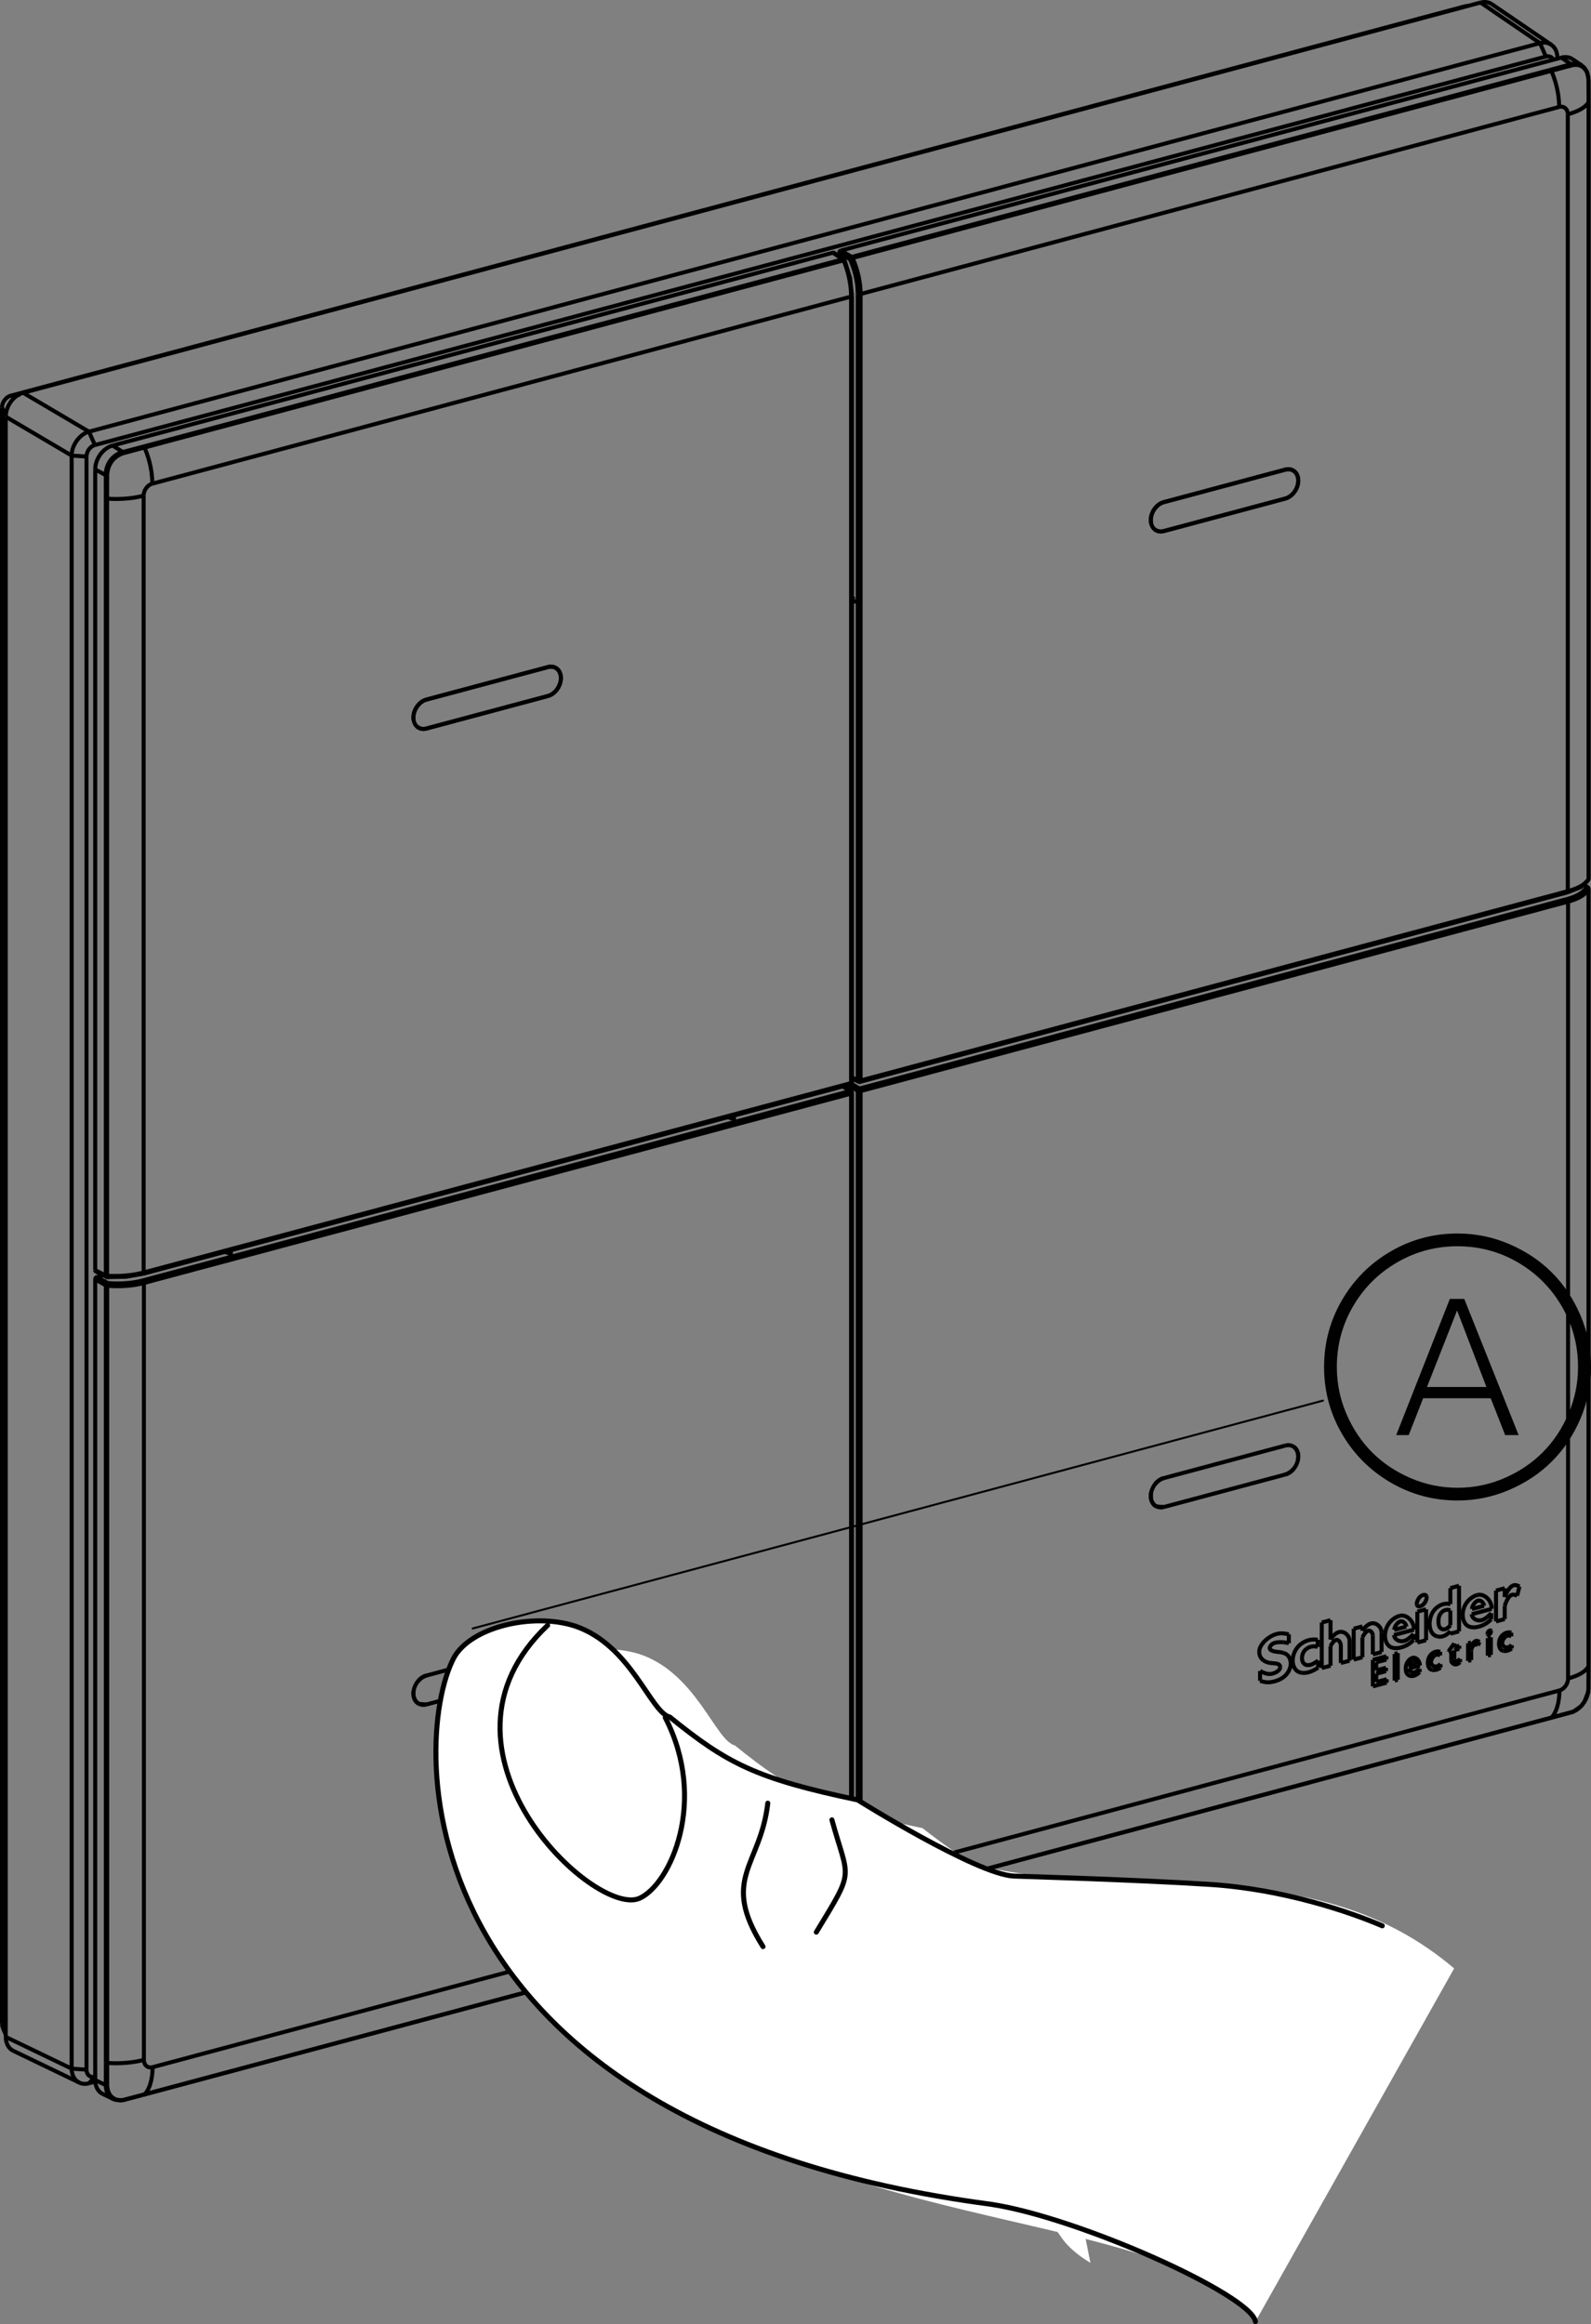 <?xml version="1.0" encoding="utf-8"?>
<!-- Generator: Adobe Illustrator 26.3.1, SVG Export Plug-In . SVG Version: 6.00 Build 0)  -->
<!DOCTYPE svg PUBLIC "-//W3C//DTD SVG 1.1//EN" "http://www.w3.org/Graphics/SVG/1.1/DTD/svg11.dtd">
<svg version="1.1" id="Layer_1" xmlns:x="http://ns.adobe.com/Extensibility/1.0/" xmlns:i="http://ns.adobe.com/AdobeIllustrator/10.0/" xmlns:graph="http://ns.adobe.com/Graphs/1.0/"
	 xmlns="http://www.w3.org/2000/svg" xmlns:xlink="http://www.w3.org/1999/xlink" x="0px" y="0px" width="79.391px"
	 height="115.948px" viewBox="0 0 79.391 115.948" style="enable-background:new 0 0 79.391 115.948;" xml:space="preserve">
<rect x="0" y="0" width="79.391" height="115.948" fill="#808080" stroke="none"/>
<style type="text/css">
	.st0{fill:none;stroke:#000000;stroke-width:0.2;stroke-miterlimit:2;}
	.st1{fill:#FFFFFF;}
	.st2{fill:none;stroke:#000000;stroke-width:0.25;stroke-linecap:round;stroke-miterlimit:2.613;}
	.st3{fill:none;stroke:#010101;stroke-width:0.1;stroke-linecap:round;}
	.st4{fill:#010101;}
</style>
<g>
	<polyline class="st0" points="5.656,104.72 5.758,104.76 6.022,104.79 6.175,104.767 	"/>
	<line class="st0" x1="5.133" y1="104.469" x2="5.656" y2="104.72"/>
	<line class="st0" x1="0.67" y1="102.317" x2="3.961" y2="103.902"/>
	<line class="st0" x1="4.751" y1="103.773" x2="5.279" y2="104.028"/>
	<line class="st0" x1="0.288" y1="101.622" x2="3.575" y2="103.204"/>
	<line class="st0" x1="0.1" y1="100.978" x2="0.288" y2="101.337"/>
	<line class="st0" x1="4.317" y1="103.254" x2="3.575" y2="103.204"/>
	<line class="st0" x1="0.136" y1="101.161" x2="0.288" y2="101.506"/>
	<line class="st0" x1="0.136" y1="101.161" x2="0.1" y2="100.978"/>
	<line class="st0" x1="0.1" y1="100.978" x2="0.1" y2="20.339"/>
	<line class="st0" x1="0.288" y1="101.622" x2="0.288" y2="20.79"/>
	<polyline class="st0" points="77.408,85.698 77.968,85.547 78.445,85.417 	"/>
	<line class="st0" x1="42.524" y1="95.036" x2="77.408" y2="85.698"/>
	<line class="st0" x1="7.207" y1="104.487" x2="42.094" y2="95.148"/>
	<line class="st0" x1="42.54" y1="95.026" x2="77.423" y2="85.688"/>
	<line class="st0" x1="7.613" y1="103.13" x2="42.469" y2="93.799"/>
	<line class="st0" x1="42.944" y1="93.671" x2="77.814" y2="84.336"/>
	<line class="st0" x1="4.44" y1="103.934" x2="4.771" y2="103.846"/>
	<line class="st0" x1="4.735" y1="103.606" x2="4.751" y2="103.602"/>
	<polyline class="st0" points="6.176,104.766 6.479,104.686 6.881,104.58 42.079,95.157 	"/>
	<line class="st0" x1="3.575" y1="22.728" x2="3.575" y2="103.204"/>
	<line class="st0" x1="4.317" y1="22.778" x2="4.317" y2="103.254"/>
	<line class="st0" x1="4.751" y1="103.773" x2="4.751" y2="63.824"/>
	<line class="st0" x1="4.751" y1="63.37" x2="4.751" y2="23.422"/>
	<line class="st0" x1="5.12" y1="63.603" x2="5.12" y2="63.629"/>
	<line class="st0" x1="5.28" y1="24.865" x2="5.28" y2="63.632"/>
	<line class="st0" x1="5.282" y1="64.13" x2="5.282" y2="102.902"/>
	<line class="st0" x1="74.24" y1="82.598" x2="74.394" y2="82.557"/>
	<line class="st0" x1="69.593" y1="83.842" x2="69.749" y2="83.8"/>
	<line class="st0" x1="73.256" y1="82.861" x2="73.412" y2="82.82"/>
	<line class="st0" x1="68.505" y1="84.132" x2="69.196" y2="83.947"/>
	<line class="st0" x1="69.196" y1="83.776" x2="68.675" y2="83.916"/>
	<line class="st0" x1="70.301" y1="83.24" x2="70.853" y2="83.092"/>
	<line class="st0" x1="70.698" y1="83.019" x2="70.304" y2="83.125"/>
	<line class="st0" x1="68.675" y1="83.503" x2="69.162" y2="83.373"/>
	<line class="st0" x1="72.57" y1="82.326" x2="72.819" y2="82.259"/>
	<line class="st0" x1="72.279" y1="82.404" x2="72.416" y2="82.367"/>
	<line class="st0" x1="69.162" y1="83.202" x2="68.675" y2="83.332"/>
	<line class="st0" x1="74.394" y1="81.682" x2="74.24" y2="81.724"/>
	<line class="st0" x1="73.412" y1="81.945" x2="73.256" y2="81.987"/>
	<line class="st0" x1="72.819" y1="82.104" x2="72.57" y2="82.171"/>
	<line class="st0" x1="68.675" y1="82.933" x2="69.18" y2="82.797"/>
	<line class="st0" x1="69.749" y1="82.474" x2="69.593" y2="82.516"/>
	<line class="st0" x1="69.18" y1="82.626" x2="68.505" y2="82.807"/>
	<line class="st0" x1="66.908" y1="82.967" x2="67.343" y2="82.85"/>
	<line class="st0" x1="67.549" y1="82.796" x2="67.984" y2="82.679"/>
	<line class="st0" x1="70.726" y1="81.945" x2="71.161" y2="81.828"/>
	<line class="st0" x1="72.372" y1="81.504" x2="72.806" y2="81.388"/>
	<line class="st0" x1="74.651" y1="80.892" x2="75.086" y2="80.775"/>
	<line class="st0" x1="68.505" y1="82.536" x2="68.94" y2="82.419"/>
	<line class="st0" x1="65.956" y1="83.217" x2="66.392" y2="83.101"/>
	<line class="st0" x1="69.563" y1="81.569" x2="70.558" y2="81.302"/>
	<line class="st0" x1="73.441" y1="80.531" x2="74.435" y2="80.264"/>
	<line class="st0" x1="74.052" y1="80.112" x2="73.45" y2="80.273"/>
	<line class="st0" x1="70.174" y1="81.15" x2="69.572" y2="81.311"/>
	<line class="st0" x1="71.161" y1="80.288" x2="70.726" y2="80.404"/>
	<line class="st0" x1="67.984" y1="81.138" x2="67.549" y2="81.255"/>
	<line class="st0" x1="75.086" y1="79.236" x2="74.651" y2="79.352"/>
	<line class="st0" x1="42.233" y1="94.922" x2="42.451" y2="95.029"/>
	<line class="st0" x1="42.253" y1="94.881" x2="42.412" y2="94.959"/>
	<line class="st0" x1="5.345" y1="24.877" x2="5.345" y2="63.648"/>
	<line class="st0" x1="5.349" y1="64.146" x2="5.349" y2="102.919"/>
	<line class="st0" x1="7.167" y1="24.727" x2="7.167" y2="63.483"/>
	<line class="st0" x1="7.18" y1="64.008" x2="7.18" y2="102.765"/>
	<line class="st0" x1="72.806" y1="79.112" x2="72.372" y2="79.229"/>
	<line class="st0" x1="66.392" y1="80.829" x2="65.956" y2="80.946"/>
	<line class="st0" x1="21.279" y1="85.035" x2="20.918" y2="85.009"/>
	<line class="st0" x1="64.135" y1="73.562" x2="58.074" y2="75.184"/>
	<line class="st0" x1="27.339" y1="83.412" x2="21.279" y2="85.035"/>
	<line class="st0" x1="4.751" y1="63.824" x2="5.282" y2="64.13"/>
	<line class="st0" x1="4.838" y1="63.704" x2="5.368" y2="64.01"/>
	<line class="st0" x1="21.279" y1="34.9" x2="21.277" y2="34.901"/>
	<line class="st0" x1="21.279" y1="83.591" x2="27.339" y2="81.969"/>
	<line class="st0" x1="58.074" y1="73.741" x2="64.135" y2="72.118"/>
	<line class="st0" x1="58.074" y1="75.184" x2="57.714" y2="75.159"/>
	<line class="st0" x1="4.789" y1="63.439" x2="5.318" y2="63.701"/>
	<line class="st0" x1="4.751" y1="63.37" x2="5.28" y2="63.632"/>
	<line class="st0" x1="0.1" y1="20.339" x2="0.305" y2="20.729"/>
	<line class="st0" x1="4.735" y1="22.203" x2="4.44" y2="21.535"/>
	<line class="st0" x1="58.074" y1="25.05" x2="58.072" y2="25.051"/>
	<polyline class="st0" points="5.358,63.712 6.274,63.697 7.135,63.55 	"/>
	<line class="st0" x1="78.247" y1="44.983" x2="42.944" y2="54.434"/>
	<line class="st0" x1="7.18" y1="64.008" x2="42.469" y2="54.561"/>
	<line class="st0" x1="78.189" y1="44.854" x2="42.887" y2="54.305"/>
	<line class="st0" x1="7.122" y1="63.879" x2="42.411" y2="54.432"/>
	<line class="st0" x1="78.202" y1="44.525" x2="42.912" y2="53.972"/>
	<line class="st0" x1="7.135" y1="63.55" x2="42.437" y2="54.099"/>
	<line class="st0" x1="78.233" y1="44.458" x2="42.944" y2="53.905"/>
	<line class="st0" x1="7.167" y1="63.483" x2="42.469" y2="54.032"/>
	<line class="st0" x1="4.838" y1="63.704" x2="5.154" y2="63.62"/>
	<line class="st0" x1="42.515" y1="53.801" x2="42.838" y2="53.964"/>
	<line class="st0" x1="42.515" y1="53.751" x2="42.8" y2="53.895"/>
	<line class="st0" x1="42.306" y1="54.134" x2="42.8" y2="54.424"/>
	<line class="st0" x1="42.484" y1="54.068" x2="42.887" y2="54.305"/>
	<line class="st0" x1="42.467" y1="54.44" x2="42.467" y2="54.439"/>
	<line class="st0" x1="42.058" y1="54.201" x2="42.411" y2="54.432"/>
	<line class="st0" x1="42.089" y1="54.192" x2="42.467" y2="54.44"/>
	<line class="st0" x1="41.88" y1="12.791" x2="41.88" y2="12.616"/>
	<line class="st0" x1="42.469" y1="93.799" x2="42.469" y2="54.561"/>
	<line class="st0" x1="42.469" y1="54.032" x2="42.469" y2="14.796"/>
	<line class="st0" x1="42.515" y1="93.765" x2="42.515" y2="54.527"/>
	<line class="st0" x1="42.515" y1="53.998" x2="42.515" y2="14.761"/>
	<line class="st0" x1="42.615" y1="29.891" x2="42.615" y2="30.111"/>
	<line class="st0" x1="42.8" y1="14.657" x2="42.8" y2="53.895"/>
	<line class="st0" x1="42.8" y1="54.424" x2="42.8" y2="93.661"/>
	<line class="st0" x1="42.944" y1="14.667" x2="42.944" y2="53.905"/>
	<line class="st0" x1="42.944" y1="54.434" x2="42.944" y2="93.671"/>
	<line class="st0" x1="42.515" y1="53.998" x2="42.515" y2="53.998"/>
	<polyline class="st0" points="42.515,14.762 42.421,13.876 42.147,12.991 	"/>
	<line class="st0" x1="4.735" y1="103.606" x2="4.44" y2="103.934"/>
	<polyline class="st0" points="78.201,44.525 78.882,44.256 79.258,43.902 	"/>
	<line class="st0" x1="21.271" y1="36.344" x2="21.279" y2="36.348"/>
	<line class="st0" x1="4.751" y1="23.422" x2="5.277" y2="23.704"/>
	<line class="st0" x1="0.288" y1="20.79" x2="3.575" y2="22.728"/>
	<line class="st0" x1="1.154" y1="19.596" x2="4.44" y2="21.535"/>
	<line class="st0" x1="5.617" y1="22.228" x2="6.126" y2="22.55"/>
	<line class="st0" x1="77.682" y1="2.935" x2="77.71" y2="2.882"/>
	<line class="st0" x1="27.334" y1="34.723" x2="27.339" y2="34.725"/>
	<polyline class="st0" points="42.131,95.125 42.416,94.558 42.515,93.765 	"/>
	<line class="st0" x1="64.134" y1="24.875" x2="58.074" y2="26.497"/>
	<line class="st0" x1="27.339" y1="34.725" x2="21.279" y2="36.348"/>
	<line class="st0" x1="21.279" y1="36.343" x2="27.339" y2="34.721"/>
	<line class="st0" x1="58.074" y1="26.493" x2="64.134" y2="24.871"/>
	<line class="st0" x1="21.279" y1="34.904" x2="27.339" y2="33.282"/>
	<line class="st0" x1="58.074" y1="25.054" x2="64.134" y2="23.432"/>
	<line class="st0" x1="64.134" y1="23.427" x2="58.072" y2="25.05"/>
	<line class="st0" x1="27.339" y1="33.278" x2="21.277" y2="34.9"/>
	<line class="st0" x1="62.878" y1="83.364" x2="62.878" y2="83.854"/>
	<line class="st0" x1="64.313" y1="81.978" x2="64.313" y2="81.534"/>
	<line class="st0" x1="65.755" y1="82.166" x2="65.755" y2="81.806"/>
	<line class="st0" x1="65.777" y1="83.194" x2="65.777" y2="82.846"/>
	<line class="st0" x1="65.956" y1="80.946" x2="65.956" y2="83.217"/>
	<line class="st0" x1="66.392" y1="83.101" x2="66.392" y2="82.125"/>
	<line class="st0" x1="66.392" y1="81.794" x2="66.392" y2="80.829"/>
	<line class="st0" x1="79.268" y1="5.088" x2="79.27" y2="5.08"/>
	<line class="st0" x1="79.264" y1="3.96" x2="79.267" y2="3.95"/>
	<line class="st0" x1="66.908" y1="82.09" x2="66.908" y2="82.967"/>
	<line class="st0" x1="67.343" y1="82.85" x2="67.343" y2="81.87"/>
	<line class="st0" x1="67.549" y1="81.255" x2="67.549" y2="82.796"/>
	<line class="st0" x1="67.984" y1="82.679" x2="67.984" y2="81.686"/>
	<line class="st0" x1="67.984" y1="81.359" x2="67.984" y2="81.138"/>
	<line class="st0" x1="68.505" y1="81.601" x2="68.505" y2="82.536"/>
	<line class="st0" x1="68.505" y1="82.807" x2="68.505" y2="84.132"/>
	<line class="st0" x1="68.675" y1="83.916" x2="68.675" y2="83.503"/>
	<line class="st0" x1="68.675" y1="83.332" x2="68.675" y2="82.933"/>
	<line class="st0" x1="68.94" y1="82.419" x2="68.94" y2="81.444"/>
	<line class="st0" x1="69.162" y1="83.373" x2="69.162" y2="83.202"/>
	<line class="st0" x1="69.18" y1="82.797" x2="69.18" y2="82.626"/>
	<line class="st0" x1="69.196" y1="83.947" x2="69.196" y2="83.776"/>
	<line class="st0" x1="69.593" y1="82.516" x2="69.593" y2="83.842"/>
	<line class="st0" x1="69.749" y1="83.8" x2="69.749" y2="82.474"/>
	<line class="st0" x1="70.533" y1="81.82" x2="70.533" y2="81.519"/>
	<line class="st0" x1="70.726" y1="80.404" x2="70.726" y2="81.945"/>
	<line class="st0" x1="70.839" y1="83.421" x2="70.839" y2="83.253"/>
	<line class="st0" x1="79.258" y1="43.902" x2="79.258" y2="43.902"/>
	<line class="st0" x1="42.131" y1="95.125" x2="42.131" y2="95.125"/>
	<line class="st0" x1="4.317" y1="22.778" x2="3.575" y2="22.728"/>
	<line class="st0" x1="79.001" y1="44.143" x2="79.164" y2="44.252"/>
	<line class="st0" x1="79.019" y1="44.126" x2="79.221" y2="44.26"/>
	<line class="st0" x1="71.161" y1="81.828" x2="71.161" y2="80.288"/>
	<line class="st0" x1="71.864" y1="82.589" x2="71.864" y2="82.403"/>
	<line class="st0" x1="71.882" y1="83.195" x2="71.882" y2="83.025"/>
	<line class="st0" x1="72.279" y1="82.384" x2="72.279" y2="82.404"/>
	<line class="st0" x1="72.372" y1="79.229" x2="72.372" y2="80.031"/>
	<line class="st0" x1="72.372" y1="80.348" x2="72.372" y2="81.084"/>
	<line class="st0" x1="72.372" y1="81.38" x2="72.372" y2="81.504"/>
	<line class="st0" x1="72.416" y1="82.367" x2="72.416" y2="82.828"/>
	<line class="st0" x1="72.57" y1="82.774" x2="72.57" y2="82.326"/>
	<line class="st0" x1="72.57" y1="82.171" x2="72.57" y2="81.99"/>
	<line class="st0" x1="72.806" y1="81.388" x2="72.806" y2="79.112"/>
	<line class="st0" x1="72.819" y1="82.259" x2="72.819" y2="82.104"/>
	<line class="st0" x1="72.859" y1="82.925" x2="72.859" y2="82.764"/>
	<line class="st0" x1="73.256" y1="81.987" x2="73.256" y2="82.861"/>
	<line class="st0" x1="73.412" y1="82.82" x2="73.412" y2="82.363"/>
	<line class="st0" x1="73.412" y1="82.147" x2="73.412" y2="81.945"/>
	<line class="st0" x1="74.24" y1="81.724" x2="74.24" y2="82.598"/>
	<line class="st0" x1="74.394" y1="82.557" x2="74.394" y2="81.682"/>
	<line class="st0" x1="74.412" y1="80.782" x2="74.412" y2="80.481"/>
	<line class="st0" x1="74.651" y1="79.352" x2="74.651" y2="80.892"/>
	<line class="st0" x1="75.086" y1="80.775" x2="75.086" y2="80.111"/>
	<line class="st0" x1="75.086" y1="79.678" x2="75.086" y2="79.236"/>
	<line class="st0" x1="75.416" y1="81.638" x2="75.416" y2="81.452"/>
	<line class="st0" x1="75.434" y1="82.244" x2="75.434" y2="82.074"/>
	<line class="st0" x1="58.066" y1="26.494" x2="58.074" y2="26.497"/>
	<line class="st0" x1="64.129" y1="24.872" x2="64.134" y2="24.875"/>
	<line class="st0" x1="41.88" y1="12.616" x2="42.413" y2="12.936"/>
	<line class="st0" x1="41.966" y1="12.496" x2="42.5" y2="12.817"/>
	<line class="st0" x1="41.56" y1="12.606" x2="42.053" y2="12.937"/>
	<line class="st0" x1="41.615" y1="12.614" x2="42.109" y2="12.945"/>
	<line class="st0" x1="79.27" y1="4.612" x2="79.267" y2="3.95"/>
	<line class="st0" x1="77.71" y1="2.927" x2="77.71" y2="2.882"/>
	<line class="st0" x1="78.233" y1="44.458" x2="78.233" y2="5.701"/>
	<line class="st0" x1="78.247" y1="83.739" x2="78.247" y2="44.983"/>
	<line class="st0" x1="79.266" y1="83.126" x2="79.266" y2="44.355"/>
	<line class="st0" x1="79.268" y1="83.114" x2="79.268" y2="44.347"/>
	<line class="st0" x1="79.268" y1="43.861" x2="79.268" y2="5.088"/>
	<line class="st0" x1="79.27" y1="43.852" x2="79.27" y2="4.612"/>
	<polyline class="st0" points="79.265,84.276 79.267,83.753 79.268,83.114 	"/>
	<line class="st0" x1="79.268" y1="44.348" x2="79.268" y2="44.347"/>
	<line class="st0" x1="79.266" y1="44.355" x2="79.268" y2="44.348"/>
	<line class="st0" x1="79.258" y1="43.902" x2="79.27" y2="43.853"/>
	<line class="st0" x1="42.094" y1="95.148" x2="42.131" y2="95.125"/>
	<line class="st0" x1="42.469" y1="14.796" x2="7.6" y2="24.13"/>
	<line class="st0" x1="77.8" y1="5.336" x2="42.944" y2="14.667"/>
	<line class="st0" x1="77.411" y1="3.535" x2="42.541" y2="12.87"/>
	<line class="st0" x1="42.093" y1="12.989" x2="7.209" y2="22.328"/>
	<line class="st0" x1="77.371" y1="3.482" x2="42.5" y2="12.817"/>
	<line class="st0" x1="42.053" y1="12.937" x2="7.169" y2="22.275"/>
	<line class="st0" x1="5.617" y1="22.228" x2="41.56" y2="12.606"/>
	<line class="st0" x1="41.966" y1="12.496" x2="77.909" y2="2.874"/>
	<line class="st0" x1="77.14" y1="2.819" x2="4.735" y2="22.203"/>
	<line class="st0" x1="76.845" y1="2.152" x2="4.44" y2="21.535"/>
	<line class="st0" x1="0.533" y1="19.742" x2="0.998" y2="19.694"/>
	<line class="st0" x1="79.265" y1="84.276" x2="79.265" y2="84.276"/>
	<line class="st0" x1="75.703" y1="79.61" x2="75.822" y2="79.151"/>
	<line class="st0" x1="73.747" y1="82.092" x2="73.829" y2="81.918"/>
	<line class="st0" x1="72.57" y1="81.99" x2="72.279" y2="82.384"/>
	<polyline class="st0" points="78.445,85.417 78.508,85.396 78.896,85.12 79.063,84.9 79.255,84.394 79.265,84.276 	"/>
	<line class="st0" x1="78.445" y1="85.417" x2="78.445" y2="85.417"/>
	<line class="st0" x1="1.154" y1="19.596" x2="73.879" y2="0.127"/>
	<line class="st0" x1="0.533" y1="19.742" x2="73.084" y2="0.32"/>
	<line class="st0" x1="79.266" y1="83.122" x2="79.268" y2="83.114"/>
	<line class="st0" x1="79.262" y1="84.287" x2="79.265" y2="84.276"/>
	<line class="st0" x1="73.084" y1="0.32" x2="73.145" y2="0.309"/>
	<line class="st0" x1="73.145" y1="0.308" x2="73.244" y2="0.297"/>
	<line class="st0" x1="73.084" y1="0.32" x2="73.146" y2="0.313"/>
	<polyline class="st0" points="79.267,3.95 79.195,3.592 79.064,3.384 78.943,3.276 	"/>
	<line class="st0" x1="77.14" y1="2.819" x2="76.845" y2="2.152"/>
	<line class="st0" x1="73.879" y1="0.127" x2="76.845" y2="2.152"/>
	<line class="st0" x1="77.909" y1="2.874" x2="78.394" y2="3.205"/>
	<line class="st0" x1="74.441" y1="0.207" x2="77.411" y2="2.234"/>
	<line class="st0" x1="78.943" y1="3.276" x2="78.472" y2="2.954"/>
	<path class="st0" d="M5.345,63.648c0.005,0,0.009,0.001,0.014,0.001"/>
	<path class="st0" d="M7.127,63.493c0.013-0.003,0.027-0.007,0.04-0.011"/>
	<path class="st0" d="M6.193,104.754c0.036-0.008,0.072-0.017,0.108-0.026"/>
	<path class="st0" d="M42.281,94.845c0.012-0.026,0.023-0.053,0.033-0.08"/>
	<path class="st0" d="M20.887,83.842c-0.014,0.015-0.027,0.031-0.04,0.048"/>
	<path class="st0" d="M27.73,83.162c0.014-0.016,0.028-0.032,0.041-0.048"/>
	<path class="st0" d="M42.094,95.148c0.008-0.009,0.015-0.018,0.022-0.027"/>
	<path class="st0" d="M6.174,104.758c0.006-0.001,0.013-0.003,0.019-0.004"/>
	<path class="st0" d="M20.646,84.318c-0.007,0.037-0.012,0.075-0.015,0.113"/>
	<path class="st0" d="M27.971,82.685c0.007-0.037,0.013-0.075,0.015-0.114"/>
	<path class="st0" d="M27.986,82.462c0.002,0.036,0.002,0.073,0,0.109"/>
	<path class="st0" d="M27.798,82.057c-0.013-0.011-0.027-0.022-0.042-0.031"/>
	<path class="st0" d="M20.819,84.946c0.027,0.023,0.056,0.042,0.088,0.058"/>
	<line class="st0" x1="20.91" y1="85.005" x2="20.918" y2="85.01"/>
	<line class="st0" x1="27.757" y1="82.026" x2="27.753" y2="82.023"/>
	<line class="st0" x1="27.763" y1="82.03" x2="27.753" y2="82.024"/>
	<path class="st0" d="M42.467,54.535c-0.001-0.008-0.003-0.017-0.006-0.025"/>
	<path class="st0" d="M42.1,13.005c-0.002-0.005-0.004-0.011-0.007-0.016"/>
	<path class="st0" d="M42.469,14.796c0-0.009,0-0.018,0-0.027"/>
	<path class="st0" d="M20.875,35.165c-0.008,0.01-0.017,0.019-0.025,0.029"/>
	<path class="st0" d="M27.719,34.487c0.02-0.021,0.039-0.044,0.057-0.067"/>
	<path class="st0" d="M20.645,35.635c-0.007,0.034-0.011,0.069-0.014,0.104"/>
	<path class="st0" d="M27.971,34.002c0.008-0.04,0.014-0.081,0.016-0.123"/>
	<path class="st0" d="M27.987,33.773c0.003,0.035,0.003,0.071,0.001,0.106"/>
	<path class="st0" d="M27.339,34.725c0.008-0.002,0.016-0.004,0.024-0.007"/>
	<path class="st0" d="M21.242,36.356c0.012-0.003,0.025-0.005,0.037-0.009"/>
	<path class="st0" d="M27.798,33.366c-0.015-0.012-0.03-0.024-0.046-0.034"/>
	<path class="st0" d="M20.919,36.323c0.006,0.003,0.011,0.005,0.017,0.008"/>
	<path class="st0" d="M20.819,36.255c0.027,0.023,0.056,0.042,0.088,0.058"/>
	<line class="st0" x1="20.907" y1="36.317" x2="20.919" y2="36.323"/>
	<line class="st0" x1="20.907" y1="36.313" x2="20.913" y2="36.316"/>
	<line class="st0" x1="27.763" y1="33.343" x2="27.753" y2="33.337"/>
	<path class="st0" d="M42.109,12.945c-0.004-0.003-0.008-0.005-0.013-0.006"/>
	<line class="st0" x1="79.262" y1="84.287" x2="79.262" y2="84.276"/>
	<path class="st0" d="M78.443,85.41c0.007-0.002,0.013-0.004,0.02-0.006"/>
	<path class="st0" d="M78.98,85.015c0.033-0.043,0.063-0.087,0.092-0.133"/>
	<path class="st0" d="M78.934,85.072c0.016-0.019,0.031-0.038,0.046-0.057"/>
	<path class="st0" d="M78.867,85.145c0.023-0.024,0.045-0.048,0.066-0.073"/>
	<path class="st0" d="M79.252,84.394c0.005-0.036,0.008-0.072,0.009-0.108"/>
	<path class="st0" d="M79.25,84.409c0.001-0.005,0.001-0.01,0.002-0.015"/>
	<path class="st0" d="M57.682,73.992c-0.014,0.015-0.027,0.031-0.039,0.046"/>
	<path class="st0" d="M64.525,73.312c0.015-0.016,0.029-0.033,0.042-0.05"/>
	<path class="st0" d="M57.441,74.469c-0.007,0.036-0.012,0.073-0.015,0.11"/>
	<path class="st0" d="M64.767,72.836c0.008-0.039,0.013-0.078,0.016-0.117"/>
	<path class="st0" d="M78.533,85.379c0.008-0.003,0.017-0.007,0.025-0.011"/>
	<path class="st0" d="M64.782,72.614c0.002,0.035,0.002,0.07,0,0.104"/>
	<path class="st0" d="M78.463,85.404c0.024-0.007,0.047-0.016,0.07-0.025"/>
	<path class="st0" d="M64.593,72.207c-0.013-0.011-0.027-0.022-0.042-0.031"/>
	<path class="st0" d="M57.614,75.096c0.027,0.023,0.056,0.042,0.088,0.058"/>
	<line class="st0" x1="57.705" y1="75.155" x2="57.714" y2="75.159"/>
	<line class="st0" x1="64.552" y1="72.175" x2="64.548" y2="72.173"/>
	<line class="st0" x1="57.702" y1="75.154" x2="57.712" y2="75.159"/>
	<line class="st0" x1="64.558" y1="72.18" x2="64.549" y2="72.173"/>
	<path class="st0" d="M79.264,3.96c0-0.012-0.001-0.025-0.001-0.037"/>
	<path class="st0" d="M57.67,25.314c-0.008,0.01-0.017,0.019-0.025,0.029"/>
	<path class="st0" d="M64.515,24.637c0.02-0.021,0.039-0.044,0.057-0.067"/>
	<path class="st0" d="M79.263,3.923c-0.001-0.017-0.002-0.034-0.004-0.051"/>
	<path class="st0" d="M57.44,25.785c-0.007,0.034-0.011,0.069-0.014,0.104"/>
	<path class="st0" d="M64.766,24.151c0.008-0.04,0.014-0.081,0.016-0.123"/>
	<path class="st0" d="M73.923,0.117c-0.015,0.003-0.029,0.007-0.044,0.011"/>
	<path class="st0" d="M79.259,3.872c-0.003-0.03-0.008-0.06-0.014-0.089"/>
	<path class="st0" d="M79.245,3.782c-0.008-0.038-0.019-0.075-0.033-0.112"/>
	<path class="st0" d="M64.782,23.923c0.003,0.035,0.003,0.071,0.001,0.106"/>
	<path class="st0" d="M64.134,24.875c0.008-0.002,0.016-0.004,0.024-0.007"/>
	<path class="st0" d="M58.037,26.506c0.012-0.003,0.025-0.005,0.037-0.009"/>
	<path class="st0" d="M79.252,43.888c0.006-0.009,0.011-0.018,0.016-0.028"/>
	<path class="st0" d="M64.593,23.516c-0.015-0.012-0.03-0.024-0.046-0.034"/>
	<path class="st0" d="M57.714,26.473c0.006,0.003,0.011,0.005,0.017,0.008"/>
	<path class="st0" d="M57.614,26.405c0.027,0.023,0.056,0.042,0.088,0.058"/>
	<line class="st0" x1="57.702" y1="26.467" x2="57.714" y2="26.473"/>
	<line class="st0" x1="57.702" y1="26.463" x2="57.708" y2="26.466"/>
	<line class="st0" x1="64.558" y1="23.493" x2="64.548" y2="23.486"/>
	<path class="st0" d="M79.221,44.26c0.029,0.019,0.047,0.052,0.047,0.087"/>
	<path class="st0" d="M79.221,44.26c-0.004-0.003-0.008-0.005-0.013-0.006"/>
	<polyline class="st0" points="62.878,83.854 62.918,83.866 63,83.89 63.069,83.906 63.131,83.918 63.189,83.925 63.248,83.929 
		63.309,83.928 63.373,83.924 63.439,83.916 63.509,83.903 63.582,83.886 63.618,83.877 63.689,83.855 63.759,83.829 63.824,83.802 
		63.886,83.771 63.945,83.739 63.999,83.704 64.05,83.667 64.098,83.628 64.143,83.587 64.184,83.544 64.192,83.534 64.23,83.487 
		64.265,83.437 64.297,83.386 64.324,83.335 64.347,83.283 64.367,83.23 64.382,83.176 64.391,83.137 64.4,83.082 64.405,83.028 
		64.406,82.975 64.403,82.923 64.399,82.891 64.39,82.841 64.378,82.794 64.362,82.749 64.343,82.706 64.321,82.667 64.297,82.631 
		64.271,82.599 64.243,82.571 64.212,82.545 64.178,82.522 64.141,82.501 64.099,82.482 64.053,82.465 64.048,82.463 	"/>
	<polyline class="st0" points="64.313,81.534 64.285,81.529 64.191,81.51 64.112,81.498 64.042,81.491 63.977,81.487 63.914,81.487 
		63.854,81.491 63.794,81.498 63.736,81.509 63.677,81.525 63.618,81.544 63.557,81.568 63.494,81.597 63.429,81.631 63.364,81.67 
		63.335,81.689 63.272,81.733 63.211,81.78 63.154,81.83 63.101,81.88 63.052,81.932 63.009,81.983 62.971,82.034 62.938,82.085 
		62.91,82.134 62.886,82.183 62.868,82.23 62.853,82.276 62.843,82.321 62.838,82.365 62.836,82.407 	"/>
	<polyline class="st0" points="62.836,82.407 62.838,82.456 62.843,82.503 62.853,82.548 62.866,82.591 62.882,82.632 
		62.902,82.672 62.925,82.709 62.952,82.744 62.981,82.777 63.015,82.808 63.051,82.837 63.091,82.864 63.135,82.888 63.182,82.909 
		63.232,82.928 63.285,82.944 63.341,82.956 63.358,82.959 63.418,82.967 63.496,82.974 63.59,82.982 63.654,82.989 63.702,82.997 
		63.741,83.007 63.773,83.018 63.799,83.031 63.821,83.045 63.839,83.061 63.854,83.079 63.865,83.1 63.87,83.111 63.874,83.123 
		63.879,83.149 63.881,83.179 	"/>
	<polyline class="st0" points="63.881,83.179 63.879,83.204 63.873,83.229 63.863,83.254 63.849,83.279 63.831,83.305 
		63.807,83.331 63.777,83.358 63.743,83.384 63.702,83.411 63.656,83.436 63.606,83.459 63.578,83.47 63.526,83.487 63.476,83.5 
		63.427,83.509 63.38,83.513 63.333,83.514 63.286,83.511 63.238,83.504 63.189,83.494 63.138,83.478 63.083,83.458 63.019,83.431 
		62.938,83.393 62.878,83.364 	"/>
	<polyline class="st0" points="65.755,81.806 65.741,81.804 65.671,81.797 65.604,81.793 65.539,81.793 65.475,81.797 
		65.412,81.805 65.351,81.816 65.29,81.831 65.247,81.844 65.186,81.866 65.125,81.892 65.066,81.921 65.009,81.954 64.955,81.99 
		64.903,82.029 64.854,82.07 64.808,82.114 64.766,82.159 64.727,82.207 64.691,82.257 64.657,82.31 64.626,82.367 64.597,82.427 
		64.573,82.488 64.557,82.534 64.538,82.598 64.524,82.661 64.514,82.723 64.508,82.784 64.506,82.844 64.508,82.902 64.511,82.943 
		64.52,82.999 64.532,83.052 64.547,83.103 64.565,83.151 64.586,83.195 64.61,83.236 64.636,83.273 64.663,83.307 64.693,83.336 
		64.724,83.362 64.758,83.385 64.794,83.405 64.833,83.422 64.874,83.436 64.919,83.447 64.951,83.453 	"/>
	<polyline class="st0" points="65.777,82.846 65.714,82.889 65.639,82.938 65.578,82.975 65.524,83.004 65.475,83.027 
		65.429,83.045 65.386,83.058 65.357,83.064 65.314,83.07 65.274,83.072 65.235,83.071 65.199,83.065 65.166,83.057 65.137,83.045 
		65.109,83.031 65.085,83.014 65.063,82.994 65.043,82.97 65.025,82.942 65.009,82.911 64.995,82.876 64.984,82.837 64.976,82.795 
		64.972,82.75 64.971,82.716 64.974,82.668 64.98,82.619 64.989,82.574 65.003,82.526 65.02,82.48 65.04,82.437 65.063,82.398 
		65.088,82.362 65.116,82.328 65.147,82.296 65.182,82.267 65.215,82.242 	"/>
	<polyline class="st0" points="66.392,82.125 66.424,82.067 66.459,82.011 66.494,81.962 66.527,81.921 66.558,81.888 
		66.586,81.861 66.613,81.842 66.638,81.827 66.661,81.818 66.682,81.813 66.704,81.812 66.726,81.815 66.748,81.821 66.77,81.832 
		66.793,81.847 66.815,81.867 66.837,81.891 66.857,81.919 66.874,81.951 66.876,81.955 66.89,81.989 66.9,82.024 66.906,82.057 
		66.908,82.09 	"/>
	<polyline class="st0" points="67.343,81.87 67.341,81.829 67.336,81.789 67.326,81.748 67.312,81.708 67.295,81.669 67.274,81.631 
		67.25,81.595 67.222,81.561 67.197,81.535 67.165,81.506 67.131,81.481 67.095,81.459 67.058,81.442 67.021,81.428 66.983,81.418 
		66.946,81.412 66.909,81.41 66.872,81.412 66.836,81.417 66.8,81.427 66.763,81.441 66.724,81.459 66.684,81.483 66.643,81.511 
		66.601,81.545 66.558,81.585 66.515,81.629 66.473,81.679 66.433,81.733 66.395,81.789 66.392,81.794 	"/>
	<polyline class="st0" points="67.984,81.686 67.996,81.663 68.033,81.598 68.068,81.542 68.102,81.494 68.134,81.454 
		68.164,81.422 68.192,81.397 68.219,81.378 68.243,81.364 68.266,81.355 68.288,81.351 68.309,81.35 68.332,81.353 68.354,81.36 
		68.377,81.371 68.4,81.386 68.423,81.406 68.444,81.43 68.463,81.458 68.474,81.477 68.487,81.508 68.497,81.539 68.503,81.57 
		68.505,81.601 	"/>
	<polyline class="st0" points="68.94,81.444 68.938,81.403 68.932,81.362 68.923,81.322 68.909,81.282 68.892,81.242 68.871,81.204 
		68.846,81.168 68.818,81.134 68.797,81.112 68.765,81.082 68.731,81.056 68.695,81.034 68.658,81.016 68.621,81.002 68.583,80.991 
		68.546,80.985 68.509,80.982 68.472,80.984 68.435,80.989 68.399,80.998 68.361,81.011 68.322,81.029 68.282,81.052 68.24,81.08 
		68.197,81.114 68.154,81.152 68.11,81.197 68.067,81.246 68.026,81.299 67.987,81.355 67.984,81.359 	"/>
	<polyline class="st0" points="69.843,80.612 69.791,80.628 69.737,80.649 69.682,80.674 69.627,80.704 69.593,80.724 69.54,80.76 
		69.49,80.799 69.442,80.841 69.397,80.885 69.355,80.932 69.317,80.98 69.282,81.03 69.25,81.084 69.22,81.14 69.194,81.199 
		69.171,81.26 69.151,81.323 69.14,81.365 69.127,81.429 69.118,81.492 69.113,81.554 69.112,81.615 69.113,81.653 69.118,81.712 
		69.127,81.768 69.139,81.822 69.155,81.873 69.173,81.921 69.194,81.965 69.217,82.006 69.243,82.042 69.271,82.075 69.3,82.104 
		69.331,82.13 69.364,82.152 69.4,82.172 69.439,82.188 69.481,82.202 69.526,82.213 69.575,82.221 69.626,82.225 69.681,82.225 
		69.739,82.222 69.799,82.215 69.861,82.203 69.915,82.19 	"/>
	<polyline class="st0" points="69.915,82.19 69.944,82.182 70.01,82.161 70.075,82.136 70.14,82.107 70.205,82.074 70.267,82.038 
		70.327,81.999 70.383,81.958 70.437,81.914 70.487,81.868 70.533,81.82 	"/>
	<polyline class="st0" points="70.533,81.519 70.514,81.54 70.445,81.61 70.385,81.666 70.331,81.714 70.28,81.753 70.233,81.786 
		70.187,81.813 70.144,81.835 70.101,81.852 70.061,81.865 70.021,81.874 69.98,81.878 69.938,81.879 69.897,81.876 69.855,81.87 
		69.841,81.867 69.801,81.855 69.763,81.84 69.728,81.822 69.696,81.801 69.667,81.778 69.641,81.753 69.619,81.726 69.601,81.697 
		69.586,81.667 69.575,81.636 69.567,81.603 69.563,81.569 	"/>
	<polyline class="st0" points="70.558,81.302 70.558,81.253 70.554,81.203 70.546,81.153 70.534,81.103 70.518,81.053 
		70.498,81.003 70.474,80.954 70.447,80.907 70.417,80.862 70.407,80.848 70.372,80.807 70.336,80.768 70.297,80.733 70.257,80.702 
		70.216,80.675 70.174,80.652 70.132,80.633 70.09,80.618 70.048,80.607 70.006,80.601 69.965,80.598 69.924,80.599 69.883,80.603 
		69.843,80.612 	"/>
	<polyline class="st0" points="69.572,81.311 69.577,81.275 69.586,81.236 69.6,81.194 69.619,81.15 69.642,81.106 69.644,81.103 
		69.671,81.061 69.7,81.022 69.73,80.987 69.76,80.958 69.79,80.935 69.819,80.916 69.846,80.902 69.873,80.893 69.899,80.888 
		69.926,80.887 69.953,80.89 69.98,80.896 70.007,80.906 70.034,80.921 70.06,80.939 70.085,80.962 70.108,80.988 70.112,80.992 
		70.131,81.022 70.148,81.053 70.16,81.085 70.169,81.118 70.174,81.15 	"/>
	<polyline class="st0" points="70.853,83.092 70.851,83.053 70.845,83.013 70.835,82.972 70.822,82.932 70.805,82.894 
		70.784,82.858 70.761,82.825 70.737,82.795 70.71,82.769 70.683,82.748 70.655,82.731 70.626,82.718 70.598,82.709 70.569,82.704 
		70.54,82.702 70.512,82.705 70.482,82.711 70.451,82.722 70.419,82.738 70.386,82.758 70.352,82.783 70.319,82.813 70.287,82.846 
		70.275,82.86 70.248,82.897 70.224,82.936 70.203,82.977 70.185,83.021 70.17,83.067 70.159,83.115 70.151,83.165 70.146,83.216 
		70.146,83.245 70.146,83.264 	"/>
	<polyline class="st0" points="70.839,83.253 70.814,83.278 70.768,83.32 70.727,83.354 70.69,83.38 70.656,83.401 70.624,83.416 
		70.593,83.426 70.565,83.432 70.536,83.435 70.506,83.433 70.477,83.428 70.448,83.418 70.42,83.405 70.416,83.403 70.39,83.387 
		70.367,83.367 70.347,83.345 70.33,83.321 70.317,83.295 70.307,83.268 70.301,83.24 	"/>
	<polyline class="st0" points="70.515,82.852 70.535,82.848 70.556,82.849 70.577,82.853 70.598,82.861 70.618,82.873 
		70.638,82.889 70.656,82.909 70.664,82.919 70.678,82.943 70.689,82.968 70.695,82.994 70.698,83.019 	"/>
	<polyline class="st0" points="70.304,83.125 70.31,83.094 70.321,83.06 70.331,83.038 70.348,83.004 70.369,82.971 70.392,82.941 
		70.418,82.913 70.444,82.89 70.469,82.872 70.493,82.86 70.515,82.852 	"/>
	<polyline class="st0" points="70.706,80.07 70.71,80.08 70.715,80.089 70.726,80.104 70.74,80.117 70.758,80.127 70.778,80.135 
		70.801,80.139 70.827,80.14 70.855,80.137 70.885,80.129 70.917,80.117 70.925,80.114 70.957,80.097 70.988,80.076 71.018,80.051 
		71.046,80.022 71.074,79.988 71.101,79.949 71.126,79.906 71.141,79.875 71.16,79.83 71.175,79.787 71.184,79.747 71.189,79.712 
		71.19,79.681 71.187,79.656 71.181,79.634 	"/>
	<polyline class="st0" points="71.181,79.634 71.177,79.625 71.173,79.616 71.161,79.601 71.147,79.588 71.13,79.578 71.11,79.571 
		71.087,79.567 71.061,79.566 71.033,79.57 71.003,79.577 70.971,79.589 70.963,79.593 70.931,79.61 70.9,79.632 70.87,79.657 
		70.841,79.686 70.813,79.72 70.786,79.759 70.761,79.802 70.746,79.831 70.727,79.876 70.713,79.919 70.703,79.958 70.698,79.993 
		70.698,80.024 70.7,80.049 70.706,80.07 	"/>
	<polyline class="st0" points="71.882,83.025 71.844,83.053 71.801,83.083 71.765,83.105 71.732,83.121 71.702,83.132 
		71.674,83.139 71.646,83.142 71.617,83.141 71.587,83.136 71.559,83.127 71.531,83.115 71.526,83.112 71.501,83.096 71.477,83.076 
		71.457,83.054 71.44,83.03 71.427,83.005 71.417,82.978 71.411,82.95 71.408,82.921 71.409,82.89 71.415,82.857 71.425,82.822 
		71.439,82.784 71.458,82.746 71.48,82.707 71.496,82.685 71.523,82.652 71.552,82.622 71.58,82.598 	"/>
	<polyline class="st0" points="71.864,82.403 71.841,82.398 71.797,82.391 71.755,82.389 71.715,82.39 71.676,82.395 71.637,82.403 
		71.599,82.416 71.559,82.433 71.52,82.454 71.482,82.479 71.446,82.507 71.412,82.538 71.381,82.572 71.355,82.606 71.331,82.644 
		71.31,82.684 71.291,82.727 71.276,82.773 71.264,82.821 71.256,82.871 71.251,82.921 71.25,82.972 71.25,82.979 71.251,82.992 
		71.255,83.04 71.263,83.084 71.274,83.124 71.287,83.16 71.303,83.192 71.321,83.219 71.34,83.243 71.361,83.263 71.385,83.279 
		71.411,83.293 71.44,83.305 71.463,83.311 	"/>
	<polyline class="st0" points="72.416,82.828 72.418,82.855 72.424,82.882 72.433,82.907 72.446,82.932 72.463,82.955 
		72.483,82.976 72.506,82.995 72.529,83.009 72.557,83.022 72.585,83.031 72.614,83.036 72.642,83.037 72.67,83.034 72.697,83.028 
		72.726,83.017 72.757,83.001 72.79,82.98 72.826,82.953 72.859,82.925 	"/>
	<polyline class="st0" points="72.859,82.764 72.834,82.788 72.802,82.816 72.772,82.84 72.747,82.856 72.724,82.867 72.703,82.874 
		72.683,82.876 72.663,82.875 72.642,82.87 72.634,82.866 72.616,82.856 72.6,82.843 72.587,82.827 72.578,82.811 72.572,82.793 
		72.57,82.774 	"/>
	<polyline class="st0" points="73.412,82.363 73.413,82.333 73.42,82.298 73.43,82.26 73.446,82.219 73.454,82.2 73.474,82.162 
		73.496,82.128 73.519,82.1 73.541,82.078 73.562,82.061 73.582,82.049 73.602,82.042 73.621,82.039 73.641,82.04 73.662,82.044 
		73.685,82.052 73.71,82.065 73.736,82.083 73.747,82.092 	"/>
	<polyline class="st0" points="73.829,81.918 73.823,81.914 73.795,81.895 73.766,81.88 73.739,81.869 73.713,81.863 73.688,81.861 
		73.664,81.862 73.642,81.867 73.62,81.876 73.597,81.889 73.573,81.907 73.548,81.932 73.521,81.963 73.493,82.001 73.464,82.047 
		73.435,82.1 73.412,82.147 	"/>
	<polyline class="st0" points="74.23,81.521 74.231,81.522 74.237,81.533 74.246,81.54 74.257,81.545 74.271,81.546 74.288,81.544 
		74.307,81.538 74.324,81.529 74.342,81.515 74.358,81.497 74.374,81.474 74.387,81.448 74.388,81.446 74.397,81.42 74.402,81.397 
		74.402,81.379 74.4,81.366 	"/>
	<polyline class="st0" points="74.4,81.366 74.397,81.361 74.394,81.356 74.386,81.348 74.375,81.344 74.361,81.342 74.344,81.344 
		74.326,81.35 74.308,81.36 74.29,81.374 74.273,81.393 74.257,81.416 74.243,81.442 74.233,81.467 74.228,81.49 74.228,81.507 
		74.23,81.521 	"/>
	<polyline class="st0" points="75.416,81.452 75.394,81.447 75.349,81.441 75.307,81.438 75.266,81.439 75.227,81.444 
		75.189,81.453 75.15,81.465 75.111,81.482 75.071,81.503 75.034,81.528 74.997,81.556 74.963,81.588 74.933,81.621 74.906,81.656 
		74.882,81.693 74.861,81.733 74.842,81.776 74.827,81.822 74.815,81.87 74.806,81.92 74.802,81.971 74.801,82.022 74.801,82.028 
		74.802,82.042 74.806,82.089 74.814,82.133 74.825,82.173 74.838,82.209 74.854,82.241 74.872,82.269 74.891,82.292 74.912,82.312 
		74.936,82.329 74.962,82.343 74.991,82.354 75.024,82.362 75.029,82.363 	"/>
	<polyline class="st0" points="75.434,82.074 75.396,82.103 75.353,82.133 75.316,82.155 75.283,82.171 75.253,82.182 
		75.225,82.188 75.197,82.191 75.168,82.19 75.139,82.185 75.11,82.176 75.082,82.164 75.078,82.162 75.053,82.145 75.029,82.126 
		75.009,82.104 74.992,82.08 74.979,82.054 74.969,82.027 74.963,81.999 74.96,81.97 74.961,81.939 74.967,81.906 74.977,81.87 
		74.991,81.833 75.009,81.794 75.032,81.756 75.047,81.735 75.075,81.701 75.103,81.672 75.132,81.647 	"/>
	<polyline class="st0" points="75.086,80.111 75.092,80.095 75.097,80.078 75.103,80.061 75.109,80.044 75.115,80.026 
		75.122,80.009 75.128,79.991 75.135,79.973 75.143,79.955 75.15,79.937 	"/>
	<polyline class="st0" points="75.15,79.937 75.155,79.925 75.186,79.857 75.218,79.798 75.249,79.746 75.279,79.701 75.309,79.664 
		75.337,79.634 75.365,79.609 75.392,79.59 75.419,79.576 75.444,79.566 75.47,79.559 75.499,79.557 75.529,79.558 75.563,79.562 
		75.6,79.571 75.642,79.585 75.691,79.605 75.703,79.61 	"/>
	<polyline class="st0" points="75.822,79.151 75.782,79.13 75.739,79.111 75.699,79.096 75.662,79.087 75.627,79.081 75.594,79.08 
		75.564,79.082 75.534,79.087 75.505,79.097 75.476,79.111 75.445,79.129 75.413,79.153 75.38,79.183 75.345,79.219 75.31,79.261 
		75.273,79.311 75.236,79.369 75.199,79.434 75.161,79.505 75.125,79.583 75.092,79.663 75.086,79.678 	"/>
	<polyline class="st0" points="74.435,80.264 74.435,80.215 74.431,80.165 74.423,80.115 74.411,80.065 74.395,80.015 
		74.376,79.965 74.352,79.916 74.325,79.869 74.294,79.824 74.284,79.81 74.25,79.769 74.213,79.73 74.174,79.695 74.134,79.664 
		74.093,79.637 74.051,79.614 74.009,79.595 73.967,79.58 73.925,79.569 73.883,79.563 73.842,79.56 73.801,79.561 73.76,79.566 
		73.721,79.574 	"/>
	<polyline class="st0" points="73.721,79.574 73.668,79.59 73.614,79.611 73.559,79.636 73.505,79.665 73.471,79.686 73.418,79.722 
		73.367,79.761 73.319,79.803 73.274,79.847 73.233,79.894 73.195,79.942 73.16,79.992 73.128,80.046 73.098,80.102 73.072,80.161 
		73.049,80.222 73.029,80.285 73.018,80.327 73.005,80.39 72.996,80.454 72.991,80.516 72.99,80.577 72.991,80.615 72.996,80.674 
		73.005,80.73 73.017,80.784 73.033,80.835 73.051,80.883 73.072,80.927 73.096,80.967 73.121,81.004 73.149,81.037 73.178,81.066 
		73.209,81.092 73.242,81.114 73.278,81.133 73.317,81.15 73.359,81.164 73.404,81.175 73.453,81.183 73.504,81.187 73.559,81.187 
		73.617,81.184 73.677,81.177 73.739,81.165 73.793,81.152 	"/>
	<polyline class="st0" points="73.793,81.152 73.821,81.144 73.887,81.123 73.952,81.098 74.018,81.069 74.082,81.036 74.145,81 
		74.205,80.961 74.261,80.92 74.315,80.876 74.365,80.83 74.412,80.782 	"/>
	<polyline class="st0" points="74.412,80.481 74.391,80.503 74.323,80.572 74.263,80.629 74.208,80.676 74.158,80.716 74.11,80.748 
		74.064,80.775 74.021,80.797 73.979,80.814 73.938,80.827 73.898,80.836 73.857,80.84 73.816,80.841 73.774,80.838 73.732,80.831 
		73.719,80.829 73.679,80.817 73.641,80.802 73.606,80.784 73.574,80.763 73.545,80.74 73.519,80.715 73.497,80.688 73.479,80.659 
		73.464,80.629 73.452,80.598 73.445,80.565 73.441,80.531 	"/>
	<polyline class="st0" points="73.45,80.273 73.455,80.237 73.464,80.198 73.478,80.156 73.497,80.112 73.52,80.067 73.521,80.066 
		73.548,80.023 73.577,79.984 73.607,79.95 73.637,79.921 73.667,79.897 73.696,79.878 73.724,79.865 73.75,79.855 73.777,79.85 
		73.803,79.849 73.83,79.851 73.858,79.858 73.885,79.868 73.912,79.883 73.938,79.901 73.963,79.923 73.986,79.949 73.99,79.954 
		74.009,79.983 74.026,80.015 74.038,80.047 74.047,80.079 74.052,80.112 	"/>
	<polyline class="st0" points="72.372,81.084 72.355,81.104 72.319,81.144 72.282,81.18 72.246,81.21 72.21,81.235 72.176,81.255 
		72.144,81.269 72.113,81.28 72.081,81.286 72.05,81.288 72.018,81.287 71.987,81.282 71.957,81.273 71.942,81.267 71.915,81.253 
		71.89,81.236 71.869,81.216 71.85,81.194 71.833,81.168 71.818,81.138 71.805,81.104 71.794,81.064 71.786,81.019 71.781,80.967 
		71.778,80.908 71.778,80.901 71.779,80.844 71.783,80.786 71.791,80.732 71.801,80.682 71.814,80.636 71.83,80.594 71.849,80.555 
		71.871,80.519 71.895,80.484 71.902,80.476 	"/>
	<polyline class="st0" points="72.372,80.031 72.364,80.03 72.313,80.018 72.262,80.011 72.211,80.007 72.161,80.008 72.11,80.012 
		72.06,80.02 72.01,80.032 71.96,80.048 71.909,80.068 71.857,80.093 71.806,80.122 71.755,80.155 71.736,80.169 71.688,80.207 
		71.642,80.248 71.6,80.291 71.561,80.337 71.526,80.383 71.494,80.432 71.464,80.485 71.437,80.54 71.413,80.599 71.392,80.66 
		71.374,80.723 71.36,80.789 71.349,80.856 71.342,80.924 71.339,80.992 71.339,81.009 71.341,81.071 71.346,81.134 71.355,81.193 
		71.367,81.249 71.382,81.301 71.4,81.349 71.42,81.394 71.442,81.434 71.467,81.471 71.494,81.504 71.523,81.533 71.554,81.56 
		71.588,81.583 71.624,81.604 71.663,81.621 71.704,81.635 71.72,81.64 	"/>
	<polyline class="st0" points="64.048,82.463 63.996,82.448 63.939,82.436 63.883,82.427 63.811,82.419 63.759,82.414 
		63.688,82.405 63.629,82.396 63.575,82.384 63.523,82.368 63.486,82.355 63.452,82.339 63.424,82.323 63.403,82.307 63.386,82.29 
		63.374,82.273 63.365,82.255 63.361,82.237 63.36,82.217 63.363,82.195 63.37,82.17 63.383,82.142 63.4,82.112 63.422,82.082 
		63.442,82.059 63.468,82.034 63.496,82.013 63.526,81.995 63.559,81.979 63.597,81.966 63.64,81.954 63.663,81.949 63.727,81.937 
		63.792,81.929 63.859,81.925 63.927,81.925 63.999,81.928 64.038,81.931 	"/>
	<polyline class="st0" points="64.038,81.931 64.066,81.934 64.094,81.938 64.121,81.941 64.149,81.946 64.177,81.95 64.204,81.955 
		64.232,81.961 64.259,81.966 64.286,81.972 64.313,81.978 	"/>
	<polyline class="st0" points="64.951,83.453 65.001,83.459 65.054,83.461 65.11,83.459 65.168,83.453 65.229,83.443 65.291,83.429 
		65.308,83.424 65.371,83.404 65.436,83.38 65.503,83.351 65.572,83.317 65.645,83.277 65.722,83.23 65.777,83.194 	"/>
	<polyline class="st0" points="65.215,82.242 65.256,82.217 65.3,82.194 65.346,82.175 65.393,82.159 65.401,82.157 65.448,82.146 
		65.495,82.139 65.543,82.135 65.591,82.136 65.639,82.14 65.687,82.148 65.736,82.16 65.755,82.166 	"/>
	<polyline class="st0" points="70.146,83.264 70.148,83.301 70.154,83.347 70.163,83.39 70.175,83.428 70.189,83.462 70.205,83.493 
		70.224,83.519 70.244,83.542 70.267,83.561 70.293,83.578 70.321,83.592 70.352,83.603 70.386,83.611 70.421,83.616 70.459,83.616 
		70.497,83.613 70.526,83.608 70.565,83.598 70.605,83.583 70.647,83.564 70.689,83.541 70.733,83.512 70.776,83.479 70.819,83.441 
		70.839,83.421 	"/>
	<polyline class="st0" points="71.58,82.598 71.595,82.587 71.622,82.571 71.648,82.559 71.674,82.551 71.701,82.547 71.728,82.547 
		71.729,82.547 71.757,82.551 71.786,82.557 71.813,82.566 71.839,82.577 71.864,82.589 	"/>
	<polyline class="st0" points="71.463,83.311 71.497,83.317 71.535,83.32 71.575,83.318 71.618,83.313 71.648,83.308 71.676,83.301 
		71.719,83.287 71.761,83.269 71.802,83.248 71.843,83.223 71.882,83.195 	"/>
	<polyline class="st0" points="75.029,82.363 75.064,82.368 75.103,82.369 75.144,82.366 75.157,82.365 75.199,82.357 
		75.235,82.348 75.276,82.333 75.317,82.316 75.357,82.295 75.396,82.271 75.434,82.244 	"/>
	<polyline class="st0" points="75.132,81.647 75.146,81.637 75.173,81.62 75.199,81.608 75.225,81.601 75.252,81.597 75.28,81.596 
		75.28,81.596 75.309,81.6 75.337,81.606 75.364,81.615 75.391,81.626 75.416,81.638 	"/>
	<polyline class="st0" points="71.902,80.476 71.932,80.443 71.965,80.413 71.983,80.398 72.019,80.372 72.056,80.351 
		72.092,80.335 72.127,80.323 72.162,80.315 72.197,80.31 72.232,80.31 72.267,80.314 72.302,80.321 72.336,80.332 72.369,80.347 
		72.372,80.348 	"/>
	<polyline class="st0" points="71.72,81.64 71.761,81.648 71.805,81.654 71.849,81.655 71.895,81.653 71.94,81.647 71.986,81.637 
		72.031,81.622 72.077,81.604 72.124,81.581 72.172,81.553 72.219,81.521 72.265,81.485 72.31,81.445 72.33,81.425 72.372,81.38 	
		"/>
	<polyline class="st0" points="64.134,73.562 64.182,73.547 64.231,73.528 64.279,73.505 64.323,73.48 64.37,73.449 64.416,73.415 
		64.461,73.376 64.495,73.344 64.537,73.298 64.576,73.25 64.613,73.199 64.636,73.164 64.657,73.128 64.686,73.072 64.712,73.014 
		64.734,72.956 64.747,72.913 64.762,72.854 64.773,72.796 64.78,72.738 64.783,72.688 64.783,72.633 64.779,72.58 64.771,72.529 
		64.771,72.528 64.76,72.479 64.745,72.432 64.727,72.388 64.707,72.347 64.705,72.344 64.682,72.306 64.656,72.271 64.654,72.268 
		64.625,72.236 64.593,72.207 	"/>
	<polyline class="st0" points="57.712,75.159 57.717,75.161 57.728,75.166 57.739,75.171 57.745,75.173 57.756,75.177 
		57.767,75.181 57.779,75.184 57.79,75.188 57.802,75.191 57.813,75.193 57.825,75.196 	"/>
	<polyline class="st0" points="57.825,75.196 57.847,75.199 57.872,75.202 57.897,75.204 57.922,75.205 57.947,75.204 57.95,75.204 
		57.975,75.202 58,75.199 58.025,75.195 58.049,75.19 58.074,75.184 	"/>
	<polyline class="st0" points="58.074,73.741 58.037,73.752 57.993,73.768 57.949,73.787 57.908,73.809 57.867,73.834 57.86,73.838 
		57.821,73.865 57.784,73.894 57.748,73.925 57.714,73.958 57.682,73.992 	"/>
	<polyline class="st0" points="57.426,74.579 57.426,74.585 57.425,74.596 57.425,74.608 57.425,74.613 57.425,74.624 
		57.424,74.636 57.425,74.647 57.425,74.659 57.425,74.67 57.426,74.681 57.426,74.693 	"/>
	<polyline class="st0" points="57.426,74.693 57.427,74.698 57.428,74.708 57.429,74.717 57.429,74.722 57.43,74.731 57.432,74.741 
		57.433,74.751 57.435,74.76 57.436,74.77 57.438,74.779 57.44,74.789 	"/>
	<polyline class="st0" points="57.44,74.789 57.441,74.795 57.45,74.829 57.46,74.864 57.473,74.897 57.488,74.93 57.505,74.962 
		57.52,74.988 57.541,75.017 57.563,75.045 57.588,75.071 57.614,75.096 	"/>
	<polyline class="st0" points="64.134,24.871 64.182,24.856 64.231,24.837 64.279,24.814 64.323,24.789 64.37,24.758 64.416,24.724 
		64.461,24.685 64.495,24.653 64.537,24.607 64.576,24.559 64.613,24.508 64.636,24.473 64.657,24.437 64.686,24.381 64.712,24.323 
		64.734,24.265 64.747,24.222 64.762,24.163 64.773,24.105 64.78,24.047 64.783,23.997 64.783,23.943 64.779,23.889 64.771,23.838 
		64.771,23.837 64.76,23.788 64.745,23.741 64.727,23.697 64.707,23.656 64.705,23.653 64.682,23.615 64.656,23.58 64.654,23.577 
		64.625,23.545 64.593,23.516 	"/>
	<polyline class="st0" points="57.708,26.466 57.714,26.469 57.725,26.474 57.736,26.478 57.742,26.481 57.754,26.485 
		57.765,26.489 57.777,26.493 57.789,26.496 57.801,26.499 57.813,26.502 57.825,26.505 	"/>
	<polyline class="st0" points="57.825,26.505 57.847,26.508 57.872,26.511 57.897,26.513 57.922,26.514 57.947,26.513 57.95,26.513 
		57.975,26.511 58,26.508 58.025,26.504 58.049,26.499 58.074,26.493 	"/>
	<polyline class="st0" points="58.072,25.05 58.034,25.062 57.989,25.079 57.944,25.099 57.901,25.122 57.859,25.148 57.852,25.153 
		57.812,25.181 57.774,25.212 57.737,25.244 57.703,25.278 57.67,25.314 	"/>
	<polyline class="st0" points="57.645,25.344 57.644,25.345 57.615,25.384 57.587,25.425 57.561,25.466 57.537,25.509 
		57.515,25.553 57.496,25.597 57.478,25.643 57.463,25.689 57.45,25.737 57.44,25.785 	"/>
	<polyline class="st0" points="57.426,25.889 57.426,25.895 57.425,25.906 57.425,25.917 57.425,25.922 57.425,25.934 
		57.424,25.945 57.425,25.956 57.425,25.967 57.425,25.978 57.426,25.99 57.426,26.001 	"/>
	<polyline class="st0" points="57.426,26.001 57.427,26.006 57.428,26.017 57.429,26.027 57.429,26.032 57.431,26.042 
		57.432,26.053 57.433,26.063 57.435,26.073 57.437,26.084 57.439,26.094 57.441,26.104 	"/>
	<polyline class="st0" points="64.548,23.482 64.512,23.461 64.473,23.443 64.456,23.436 64.415,23.423 64.396,23.419 
		64.354,23.411 64.332,23.409 64.289,23.407 64.246,23.408 64.218,23.411 64.176,23.418 64.134,23.427 	"/>
	<polyline class="st0" points="27.339,83.412 27.387,83.397 27.436,83.378 27.484,83.355 27.528,83.331 27.575,83.3 27.621,83.265 
		27.666,83.226 27.7,83.194 27.742,83.149 27.781,83.1 27.818,83.049 27.841,83.014 27.862,82.978 27.891,82.922 27.917,82.865 
		27.939,82.806 27.952,82.763 27.967,82.705 27.978,82.646 27.985,82.588 27.988,82.539 27.988,82.484 27.984,82.431 27.976,82.379 
		27.976,82.378 27.965,82.329 27.95,82.282 27.932,82.238 27.912,82.197 27.91,82.194 27.887,82.156 27.861,82.121 27.858,82.118 
		27.829,82.086 27.798,82.057 	"/>
	<polyline class="st0" points="20.917,85.009 20.922,85.011 20.933,85.016 20.944,85.021 20.95,85.023 20.961,85.027 20.972,85.031 
		20.984,85.035 20.995,85.038 21.007,85.041 21.018,85.044 21.03,85.046 	"/>
	<polyline class="st0" points="21.03,85.046 21.052,85.05 21.077,85.053 21.102,85.054 21.127,85.055 21.152,85.054 21.155,85.054 
		21.18,85.052 21.205,85.05 21.23,85.045 21.254,85.04 21.279,85.034 	"/>
	<polyline class="st0" points="21.279,83.591 21.242,83.602 21.198,83.618 21.155,83.638 21.113,83.659 21.072,83.684 
		21.065,83.688 21.026,83.715 20.989,83.744 20.954,83.775 20.92,83.808 20.887,83.842 	"/>
	<polyline class="st0" points="20.631,84.432 20.631,84.437 20.63,84.448 20.63,84.459 20.63,84.464 20.629,84.475 20.629,84.486 
		20.629,84.497 20.63,84.508 20.63,84.519 20.631,84.53 20.631,84.541 	"/>
	<polyline class="st0" points="20.631,84.541 20.632,84.546 20.632,84.556 20.633,84.566 20.634,84.571 20.635,84.581 
		20.636,84.591 20.638,84.6 20.639,84.61 20.641,84.62 20.643,84.63 20.645,84.64 	"/>
	<polyline class="st0" points="20.645,84.64 20.646,84.646 20.655,84.681 20.666,84.715 20.678,84.748 20.693,84.781 20.71,84.813 
		20.725,84.838 20.746,84.868 20.768,84.896 20.793,84.922 20.819,84.946 	"/>
	<polyline class="st0" points="27.753,82.023 27.716,82.002 27.678,81.984 27.661,81.977 27.62,81.965 27.601,81.96 27.559,81.952 
		27.536,81.95 27.494,81.948 27.451,81.95 27.423,81.952 27.381,81.959 27.339,81.969 	"/>
	<polyline class="st0" points="27.339,34.721 27.387,34.706 27.436,34.687 27.484,34.664 27.528,34.64 27.575,34.609 27.621,34.574 
		27.666,34.535 27.7,34.503 27.742,34.458 27.781,34.409 27.818,34.358 27.841,34.323 27.862,34.287 27.891,34.231 27.917,34.174 
		27.939,34.115 27.952,34.072 27.967,34.014 27.978,33.955 27.985,33.897 27.988,33.848 27.988,33.793 27.984,33.74 27.976,33.688 
		27.976,33.687 27.965,33.638 27.95,33.591 27.932,33.547 27.912,33.506 27.91,33.503 27.887,33.465 27.861,33.43 27.858,33.427 
		27.829,33.395 27.798,33.366 	"/>
	<polyline class="st0" points="20.913,36.316 20.919,36.319 20.93,36.324 20.941,36.329 20.947,36.331 20.959,36.335 20.97,36.339 
		20.982,36.343 20.994,36.347 21.006,36.35 21.018,36.353 21.03,36.355 	"/>
	<polyline class="st0" points="21.03,36.355 21.052,36.359 21.077,36.362 21.102,36.364 21.127,36.364 21.152,36.364 21.155,36.363 
		21.18,36.362 21.205,36.359 21.23,36.355 21.254,36.35 21.279,36.343 	"/>
	<polyline class="st0" points="21.277,34.9 21.239,34.912 21.194,34.929 21.149,34.949 21.106,34.972 21.064,34.998 21.057,35.003 
		21.017,35.031 20.979,35.062 20.942,35.094 20.908,35.129 20.875,35.165 	"/>
	<polyline class="st0" points="20.85,35.194 20.849,35.196 20.819,35.235 20.792,35.275 20.766,35.317 20.742,35.36 20.72,35.404 
		20.701,35.447 20.683,35.493 20.668,35.54 20.655,35.587 20.645,35.635 	"/>
	<polyline class="st0" points="20.631,35.739 20.631,35.745 20.63,35.756 20.63,35.767 20.63,35.773 20.629,35.784 20.629,35.795 
		20.629,35.806 20.63,35.817 20.63,35.829 20.631,35.84 20.631,35.851 	"/>
	<polyline class="st0" points="20.631,35.851 20.632,35.857 20.633,35.867 20.634,35.877 20.634,35.882 20.635,35.893 
		20.637,35.903 20.638,35.913 20.64,35.924 20.642,35.934 20.644,35.944 20.646,35.954 	"/>
	<polyline class="st0" points="27.753,33.332 27.716,33.311 27.678,33.293 27.661,33.286 27.62,33.274 27.601,33.269 27.559,33.261 
		27.536,33.259 27.494,33.257 27.451,33.259 27.423,33.261 27.381,33.268 27.339,33.278 	"/>
	<polyline class="st0" points="64.135,72.118 64.141,72.117 64.183,72.107 64.226,72.101 64.269,72.098 64.312,72.098 
		64.355,72.102 64.393,72.109 64.435,72.12 64.475,72.135 64.513,72.152 64.549,72.173 	"/>
	<polyline class="st0" points="42.451,95.029 42.458,95.032 42.465,95.035 42.472,95.037 42.479,95.038 42.487,95.039 42.495,95.04 
		42.502,95.04 42.51,95.039 42.517,95.038 42.524,95.036 	"/>
	<polyline class="st0" points="57.705,75.155 57.669,75.135 57.634,75.111 57.601,75.084 57.571,75.053 57.557,75.037 
		57.531,75.003 57.507,74.965 57.486,74.925 57.467,74.881 57.46,74.862 57.446,74.815 57.436,74.765 57.429,74.714 57.425,74.66 
		57.425,74.647 57.426,74.591 57.431,74.534 57.44,74.476 57.453,74.417 57.454,74.414 57.472,74.354 57.493,74.295 57.518,74.238 
		57.544,74.187 57.575,74.133 57.61,74.081 57.648,74.031 57.689,73.984 57.698,73.975 57.742,73.931 57.787,73.892 57.834,73.856 
		57.881,73.825 57.929,73.798 57.978,73.775 58.026,73.756 58.074,73.741 	"/>
	<polyline class="st0" points="77.814,84.336 77.853,84.323 77.893,84.307 77.932,84.286 77.971,84.261 78.008,84.232 78.045,84.2 
		78.079,84.163 78.112,84.123 78.12,84.113 78.149,84.07 78.15,84.067 78.176,84.022 78.197,83.976 78.215,83.928 78.229,83.881 
		78.239,83.833 78.245,83.786 78.247,83.739 	"/>
	<polyline class="st0" points="78.247,83.739 78.304,83.723 78.412,83.69 78.515,83.655 78.612,83.619 78.682,83.589 78.765,83.552 
		78.841,83.513 78.911,83.473 78.925,83.464 78.986,83.425 79.04,83.386 79.088,83.347 79.132,83.306 79.156,83.282 79.191,83.242 
		79.22,83.203 79.245,83.164 79.266,83.126 	"/>
	<polyline class="st0" points="79.266,44.355 79.245,44.395 79.221,44.435 79.191,44.475 79.157,44.516 79.132,44.542 
		79.088,44.583 79.041,44.623 78.987,44.663 78.928,44.703 78.911,44.713 78.842,44.753 78.768,44.792 78.687,44.83 78.612,44.862 
		78.517,44.899 78.417,44.933 78.311,44.966 78.247,44.983 	"/>
	<polyline class="st0" points="77.423,85.688 77.51,85.665 77.596,85.641 77.683,85.618 77.77,85.594 77.856,85.571 77.943,85.547 
		78.029,85.523 78.116,85.5 78.202,85.476 78.289,85.453 	"/>
	<polyline class="st0" points="78.289,85.453 78.304,85.448 78.32,85.444 78.335,85.44 78.351,85.436 78.366,85.432 78.382,85.427 
		78.397,85.423 78.412,85.419 78.428,85.414 78.443,85.41 	"/>
	<polyline class="st0" points="77.814,84.336 77.813,84.421 77.808,84.536 77.8,84.647 77.788,84.754 77.774,84.85 77.757,84.947 
		77.736,85.039 77.712,85.128 77.695,85.184 77.668,85.264 77.639,85.338 77.607,85.408 77.574,85.472 77.539,85.532 77.502,85.588 
		77.464,85.64 77.423,85.688 	"/>
	<polyline class="st0" points="79.262,84.276 79.263,84.265 79.263,84.253 79.263,84.241 79.264,84.23 79.264,84.218 79.264,84.206 
		79.264,84.195 79.264,84.183 79.264,84.171 79.264,84.159 	"/>
	<polyline class="st0" points="79.264,84.159 79.265,84.107 79.264,84.003 79.264,83.9 79.264,83.81 79.265,83.707 79.265,83.617 
		79.266,83.513 79.266,83.436 79.266,83.332 79.266,83.229 79.266,83.126 	"/>
	<polyline class="st0" points="78.558,85.368 78.573,85.361 78.607,85.344 78.64,85.325 78.659,85.314 78.691,85.293 78.723,85.271 
		78.753,85.248 78.783,85.224 78.812,85.198 78.84,85.172 78.867,85.145 	"/>
	<polyline class="st0" points="79.072,84.881 79.086,84.857 79.111,84.813 79.134,84.768 79.144,84.748 79.165,84.702 
		79.184,84.654 79.202,84.606 79.217,84.558 79.23,84.509 79.242,84.459 79.25,84.409 	"/>
	<polyline class="st0" points="42.944,93.671 42.943,93.762 42.938,93.874 42.93,93.983 42.918,94.089 42.917,94.091 42.902,94.191 
		42.884,94.286 42.863,94.376 42.839,94.464 42.82,94.526 42.791,94.605 42.761,94.678 42.729,94.747 42.694,94.812 42.658,94.872 
		42.62,94.927 42.581,94.979 42.54,95.026 	"/>
	<polyline class="st0" points="42.887,54.305 42.874,54.309 42.86,54.317 42.848,54.326 42.836,54.337 42.826,54.35 42.825,54.351 
		42.817,54.365 42.81,54.379 42.805,54.394 42.802,54.409 42.8,54.424 	"/>
	<polyline class="st0" points="42.412,94.959 42.412,94.962 42.413,94.97 42.414,94.978 42.416,94.986 42.419,94.994 42.423,95.002 
		42.426,95.007 42.431,95.014 42.437,95.02 42.444,95.025 42.451,95.029 	"/>
	<polyline class="st0" points="42.944,93.671 42.94,93.672 42.926,93.675 42.911,93.676 42.897,93.677 42.882,93.678 42.867,93.677 
		42.857,93.676 42.842,93.674 42.828,93.671 42.814,93.667 42.8,93.661 	"/>
	<polyline class="st0" points="42.54,95.026 42.536,95.027 42.526,95.029 42.516,95.029 42.509,95.029 42.499,95.027 42.489,95.025 
		42.48,95.021 42.47,95.017 42.461,95.012 42.453,95.007 42.445,95.001 	"/>
	<polyline class="st0" points="42.445,95.001 42.441,94.997 42.437,94.993 42.433,94.99 42.43,94.986 42.426,94.982 42.423,94.977 
		42.42,94.973 42.417,94.968 42.414,94.964 42.412,94.959 	"/>
	<polyline class="st0" points="42.54,95.026 42.538,95.028 42.537,95.029 42.536,95.03 42.534,95.031 42.533,95.032 42.531,95.033 
		42.529,95.034 42.528,95.035 42.526,95.036 42.524,95.036 	"/>
	<polyline class="st0" points="77.423,85.688 77.422,85.689 77.421,85.69 77.419,85.692 77.418,85.693 77.416,85.694 77.415,85.695 
		77.413,85.696 77.411,85.696 77.41,85.697 77.408,85.698 	"/>
	<polyline class="st0" points="78.463,85.404 78.462,85.406 78.46,85.407 78.458,85.409 78.457,85.41 78.455,85.412 78.453,85.413 
		78.451,85.414 78.449,85.415 78.447,85.416 78.445,85.417 	"/>
	<polyline class="st0" points="79.266,44.355 79.265,44.346 79.264,44.336 79.261,44.326 79.257,44.316 79.252,44.307 
		79.251,44.305 79.245,44.297 79.239,44.289 79.231,44.281 79.223,44.275 79.215,44.269 	"/>
	<polyline class="st0" points="79.215,44.269 79.21,44.266 79.205,44.264 79.2,44.262 79.195,44.259 79.19,44.258 79.185,44.256 
		79.18,44.255 79.175,44.254 79.17,44.253 79.164,44.252 	"/>
	<polyline class="st0" points="78.247,44.983 78.246,44.977 78.245,44.963 78.243,44.949 78.24,44.934 78.235,44.92 78.23,44.907 
		78.226,44.899 78.219,44.886 78.21,44.874 78.201,44.863 78.189,44.854 	"/>
	<polyline class="st0" points="42.944,54.434 42.944,54.428 42.943,54.414 42.941,54.399 42.938,54.385 42.933,54.371 
		42.928,54.357 42.924,54.349 42.917,54.336 42.908,54.324 42.898,54.314 42.887,54.305 	"/>
	<polyline class="st0" points="42.944,54.434 42.94,54.435 42.926,54.438 42.911,54.44 42.897,54.441 42.882,54.441 42.867,54.441 
		42.857,54.44 42.842,54.438 42.828,54.435 42.814,54.43 42.8,54.424 	"/>
	<polyline class="st0" points="42.8,93.661 42.799,93.741 42.795,93.851 42.787,93.958 42.775,94.062 42.761,94.153 42.744,94.246 
		42.723,94.335 42.7,94.42 42.685,94.467 42.658,94.544 42.628,94.617 42.597,94.685 42.563,94.748 42.528,94.807 42.491,94.862 
		42.452,94.913 42.412,94.959 	"/>
	<polyline class="st0" points="79.164,44.252 79.144,44.291 79.12,44.33 79.091,44.37 79.057,44.409 79.036,44.431 78.994,44.471 
		78.947,44.511 78.895,44.55 78.836,44.588 78.825,44.595 78.758,44.635 78.685,44.673 78.606,44.71 78.539,44.738 78.446,44.774 
		78.348,44.807 78.244,44.839 78.189,44.854 	"/>
	<polyline class="st0" points="64.594,72.207 64.598,72.211 64.624,72.235 64.647,72.26 64.669,72.288 64.689,72.317 64.705,72.342 
		64.721,72.373 64.735,72.405 64.747,72.438 64.758,72.471 64.766,72.505 	"/>
	<polyline class="st0" points="64.766,72.505 64.769,72.516 64.771,72.526 64.773,72.537 64.775,72.548 64.776,72.559 64.778,72.57 
		64.779,72.581 64.78,72.592 64.781,72.603 64.782,72.614 	"/>
	<polyline class="st0" points="64.525,73.312 64.505,73.334 64.471,73.367 64.437,73.398 64.424,73.409 64.386,73.438 
		64.348,73.465 64.307,73.489 64.266,73.512 64.223,73.531 64.179,73.548 64.135,73.562 	"/>
	<polyline class="st0" points="79.208,44.254 79.204,44.253 79.2,44.251 79.196,44.251 79.191,44.25 79.187,44.25 79.182,44.25 
		79.178,44.25 79.173,44.25 79.169,44.251 79.164,44.252 	"/>
	<polyline class="st0" points="64.134,23.432 64.141,23.43 64.183,23.421 64.225,23.414 64.268,23.411 64.311,23.412 64.354,23.415 
		64.392,23.422 64.434,23.433 64.474,23.448 64.513,23.466 64.548,23.486 	"/>
	<polyline class="st0" points="79.258,43.902 79.26,43.897 79.262,43.893 79.264,43.888 79.266,43.883 79.267,43.878 79.268,43.873 
		79.269,43.868 79.27,43.863 79.27,43.858 79.27,43.853 	"/>
	<polyline class="st0" points="42.912,53.972 42.905,53.974 42.897,53.975 42.89,53.975 42.882,53.975 42.874,53.975 42.867,53.974 
		42.859,53.972 42.852,53.97 42.845,53.967 42.838,53.964 	"/>
	<polyline class="st0" points="57.702,26.467 57.666,26.447 57.632,26.422 57.599,26.395 57.569,26.364 57.555,26.348 
		57.529,26.314 57.505,26.276 57.484,26.235 57.466,26.192 57.459,26.173 57.446,26.126 57.435,26.076 57.428,26.024 57.425,25.971 
		57.425,25.958 57.426,25.902 57.431,25.845 57.441,25.787 57.454,25.728 57.455,25.725 57.472,25.665 57.494,25.607 57.519,25.549 
		57.544,25.5 57.576,25.446 57.611,25.393 57.649,25.344 57.69,25.297 57.698,25.288 57.742,25.245 57.787,25.205 57.834,25.17 
		57.881,25.138 57.929,25.111 57.977,25.088 58.026,25.069 58.074,25.054 	"/>
	<polyline class="st0" points="41.88,12.616 41.88,12.614 41.881,12.599 41.884,12.583 41.89,12.568 41.897,12.554 41.905,12.541 
		41.914,12.53 41.926,12.519 41.938,12.509 41.952,12.502 41.966,12.496 	"/>
	<polyline class="st0" points="77.909,2.874 77.946,2.865 78.001,2.855 78.055,2.849 78.108,2.847 78.159,2.848 78.209,2.853 
		78.258,2.863 78.296,2.872 78.343,2.888 78.388,2.907 78.431,2.929 78.472,2.954 	"/>
	<polyline class="st0" points="78.394,3.205 78.301,3.232 78.241,3.248 78.138,3.274 78.088,3.288 77.985,3.316 77.883,3.344 
		77.832,3.358 77.73,3.386 77.628,3.413 77.576,3.427 77.473,3.454 77.371,3.482 	"/>
	<polyline class="st0" points="78.233,5.701 78.233,5.687 78.23,5.643 78.223,5.602 78.214,5.563 78.2,5.526 78.192,5.508 
		78.175,5.475 78.154,5.445 78.131,5.418 78.107,5.395 78.079,5.375 78.049,5.357 78.017,5.343 78,5.337 77.966,5.328 77.932,5.324 
		77.895,5.322 77.858,5.325 77.819,5.332 77.8,5.336 	"/>
	<polyline class="st0" points="42.615,29.891 42.605,29.881 42.595,29.871 42.585,29.862 42.575,29.852 42.566,29.843 
		42.556,29.833 42.546,29.824 42.536,29.814 42.526,29.805 42.516,29.796 	"/>
	<polyline class="st0" points="42.413,12.936 42.465,13.053 42.513,13.172 42.558,13.293 42.599,13.417 42.637,13.542 
		42.671,13.669 42.7,13.789 42.702,13.799 42.728,13.926 42.751,14.052 42.769,14.177 42.782,14.299 42.792,14.42 42.798,14.54 
		42.8,14.657 	"/>
	<polyline class="st0" points="42.516,30.098 42.525,30.099 42.535,30.101 42.545,30.102 42.555,30.104 42.565,30.105 
		42.575,30.106 42.585,30.108 42.595,30.109 42.605,30.11 42.615,30.111 	"/>
	<polyline class="st0" points="58.037,26.506 58.033,26.507 58.002,26.512 57.971,26.516 57.94,26.518 57.909,26.518 57.878,26.516 
		57.851,26.513 57.82,26.508 57.789,26.501 57.76,26.491 57.73,26.48 	"/>
	<polyline class="st0" points="64.558,23.493 64.584,23.513 64.614,23.539 64.642,23.568 64.667,23.598 64.69,23.631 64.694,23.637 
		64.713,23.672 64.731,23.708 64.745,23.745 64.757,23.783 64.767,23.821 	"/>
	<polyline class="st0" points="64.767,23.821 64.769,23.831 64.771,23.841 64.773,23.851 64.775,23.861 64.776,23.872 
		64.777,23.882 64.779,23.892 64.78,23.902 64.781,23.912 64.782,23.923 	"/>
	<polyline class="st0" points="64.766,24.151 64.761,24.173 64.75,24.218 64.737,24.262 64.729,24.285 64.712,24.329 64.693,24.371 
		64.672,24.413 64.65,24.454 64.625,24.494 64.599,24.532 64.572,24.57 	"/>
	<polyline class="st0" points="64.515,24.637 64.496,24.656 64.465,24.686 64.433,24.714 64.421,24.724 64.387,24.751 
		64.351,24.775 64.315,24.798 64.277,24.819 64.238,24.838 64.199,24.854 64.158,24.868 	"/>
	<polyline class="st0" points="42.912,53.972 42.913,53.972 42.916,53.97 42.92,53.969 42.922,53.967 42.924,53.965 42.927,53.963 
		42.929,53.96 42.931,53.957 42.933,53.954 42.935,53.951 42.937,53.948 	"/>
	<polyline class="st0" points="42.937,53.948 42.937,53.947 42.938,53.943 42.94,53.938 42.941,53.935 42.942,53.931 42.942,53.927 
		42.943,53.922 42.944,53.918 42.944,53.914 42.944,53.909 42.944,53.905 	"/>
	<polyline class="st0" points="78.202,44.525 78.208,44.522 78.215,44.517 78.215,44.517 78.22,44.511 78.224,44.505 78.228,44.497 
		78.23,44.49 78.232,44.482 78.233,44.474 78.233,44.466 78.233,44.458 	"/>
	<polyline class="st0" points="42.615,30.111 42.602,30.094 42.593,30.073 42.587,30.057 42.583,30.034 42.581,30.01 42.581,30.001 
		42.583,29.978 42.588,29.955 42.595,29.933 42.604,29.911 42.615,29.891 	"/>
	<polyline class="st0" points="78.941,3.274 78.902,3.25 78.86,3.229 78.816,3.211 78.77,3.196 78.722,3.185 78.686,3.179 
		78.637,3.174 78.587,3.174 78.536,3.177 78.483,3.184 78.43,3.195 78.394,3.205 	"/>
	<polyline class="st0" points="77.8,5.336 77.799,5.214 77.793,5.089 77.783,4.963 77.769,4.835 77.751,4.705 77.729,4.574 
		77.702,4.441 77.7,4.428 77.67,4.3 77.636,4.167 77.598,4.037 77.556,3.908 77.511,3.781 77.463,3.657 77.411,3.535 	"/>
	<polyline class="st0" points="42.541,12.87 42.593,12.989 42.643,13.111 42.689,13.235 42.731,13.361 42.77,13.489 42.805,13.619 
		42.837,13.75 42.84,13.76 42.846,13.79 42.872,13.92 42.895,14.049 42.913,14.176 42.926,14.301 42.936,14.425 42.942,14.547 
		42.944,14.667 	"/>
	<polyline class="st0" points="78.441,3.263 78.389,3.277 78.286,3.303 78.183,3.329 78.132,3.342 78.029,3.37 77.926,3.398 
		77.926,3.398 77.823,3.425 77.72,3.453 77.617,3.48 77.514,3.507 77.411,3.535 	"/>
	<polyline class="st0" points="79.212,3.671 79.208,3.659 79.199,3.637 79.19,3.616 79.186,3.607 79.176,3.586 79.165,3.566 
		79.153,3.546 79.141,3.526 79.129,3.507 79.116,3.488 79.102,3.47 	"/>
	<polyline class="st0" points="79.102,3.47 79.093,3.459 79.078,3.441 79.063,3.424 79.056,3.416 79.039,3.4 79.022,3.384 
		79.004,3.368 78.986,3.354 78.967,3.34 78.947,3.327 78.927,3.315 	"/>
	<polyline class="st0" points="78.927,3.315 78.914,3.307 78.901,3.301 78.887,3.294 78.874,3.288 78.86,3.282 78.846,3.277 
		78.832,3.271 78.818,3.267 78.804,3.262 78.789,3.258 	"/>
	<polyline class="st0" points="78.789,3.258 78.776,3.255 78.742,3.248 78.707,3.243 78.686,3.241 78.65,3.238 78.615,3.238 
		78.58,3.239 78.544,3.243 78.509,3.248 78.475,3.254 78.441,3.263 	"/>
	<polyline class="st0" points="79.268,5.088 79.268,4.985 79.268,4.883 79.268,4.78 79.268,4.677 79.267,4.574 79.267,4.574 
		79.267,4.471 79.266,4.369 79.266,4.266 79.265,4.163 79.265,4.06 	"/>
	<polyline class="st0" points="79.265,4.06 79.265,4.05 79.265,4.04 79.265,4.03 79.265,4.02 79.265,4.01 79.265,4 79.265,3.99 
		79.264,3.98 79.264,3.97 79.264,3.96 	"/>
	<polyline class="st0" points="78.233,5.701 78.289,5.686 78.399,5.653 78.503,5.618 78.601,5.581 78.67,5.552 78.754,5.514 
		78.832,5.475 78.904,5.435 78.914,5.428 78.977,5.389 79.032,5.349 79.083,5.309 79.129,5.268 79.152,5.246 79.188,5.206 
		79.219,5.166 79.246,5.127 79.268,5.088 	"/>
	<polyline class="st0" points="79.252,43.888 79.226,43.926 79.196,43.965 79.16,44.003 79.119,44.042 79.107,44.053 79.057,44.094 
		79.003,44.133 78.942,44.172 78.883,44.207 78.807,44.247 78.726,44.286 78.637,44.324 78.588,44.343 78.487,44.38 78.379,44.416 
		78.348,44.425 78.233,44.458 	"/>
	<polyline class="st0" points="42.5,12.817 42.487,12.822 42.474,12.829 42.461,12.838 42.45,12.849 42.44,12.862 42.439,12.863 
		42.43,12.877 42.423,12.891 42.418,12.905 42.415,12.921 42.413,12.936 	"/>
	<polyline class="st0" points="42.944,14.667 42.94,14.668 42.926,14.671 42.911,14.673 42.897,14.674 42.882,14.675 42.867,14.674 
		42.856,14.673 42.842,14.671 42.827,14.668 42.813,14.664 42.8,14.657 	"/>
	<polyline class="st0" points="42.541,12.87 42.535,12.871 42.522,12.876 42.508,12.881 42.495,12.887 42.482,12.893 42.469,12.899 
		42.461,12.903 42.448,12.91 42.436,12.918 42.424,12.927 42.413,12.936 	"/>
	<polyline class="st0" points="42.8,53.895 42.8,53.897 42.801,53.905 42.802,53.914 42.804,53.922 42.807,53.929 42.811,53.937 
		42.814,53.942 42.819,53.949 42.824,53.955 42.831,53.96 42.838,53.964 	"/>
	<polyline class="st0" points="42.944,53.905 42.941,53.906 42.931,53.908 42.92,53.91 42.914,53.91 42.904,53.911 42.893,53.912 
		42.883,53.912 42.873,53.912 42.862,53.911 42.852,53.91 42.842,53.908 	"/>
	<polyline class="st0" points="42.842,53.908 42.838,53.908 42.834,53.907 42.83,53.906 42.829,53.905 42.825,53.904 42.82,53.903 
		42.816,53.902 42.812,53.9 42.808,53.899 42.804,53.897 42.8,53.895 	"/>
	<polyline class="st0" points="42.541,12.87 42.538,12.865 42.535,12.859 42.532,12.853 42.532,12.852 42.528,12.846 42.524,12.84 
		42.52,12.835 42.516,12.83 42.511,12.825 42.506,12.821 42.5,12.817 	"/>
	<polyline class="st0" points="77.411,3.535 77.409,3.53 77.406,3.524 77.403,3.518 77.402,3.517 77.399,3.511 77.395,3.505 
		77.391,3.5 77.386,3.495 77.382,3.49 77.376,3.486 77.371,3.482 	"/>
	<polyline class="st0" points="78.441,3.263 78.438,3.257 78.435,3.251 78.431,3.244 78.43,3.243 78.426,3.236 78.422,3.23 
		78.417,3.224 78.412,3.219 78.406,3.214 78.4,3.209 78.394,3.205 	"/>
	<polyline class="st0" points="27.339,81.969 27.346,81.967 27.388,81.958 27.43,81.951 27.473,81.948 27.516,81.949 27.559,81.953 
		27.598,81.959 27.639,81.97 27.68,81.985 27.718,82.003 27.753,82.024 	"/>
	<polyline class="st0" points="42.079,95.157 42.085,95.156 42.091,95.154 42.096,95.151 42.102,95.148 42.107,95.145 
		42.113,95.141 42.118,95.138 42.122,95.134 42.127,95.129 42.131,95.125 	"/>
	<polyline class="st0" points="42.467,54.439 42.467,54.439 42.475,54.445 42.483,54.452 42.49,54.46 42.496,54.468 42.502,54.477 
		42.506,54.487 42.51,54.496 42.513,54.506 42.514,54.517 42.515,54.527 	"/>
	<polyline class="st0" points="5.133,104.469 5.09,104.446 5.049,104.42 5.01,104.39 4.973,104.357 4.939,104.322 4.908,104.283 
		4.878,104.241 4.852,104.198 4.829,104.151 4.808,104.1 4.79,104.047 4.775,103.991 4.764,103.932 4.756,103.872 4.752,103.81 
		4.751,103.773 	"/>
	<polyline class="st0" points="20.91,85.005 20.874,84.985 20.839,84.961 20.806,84.934 20.775,84.903 20.762,84.888 20.735,84.853 
		20.711,84.816 20.69,84.775 20.672,84.732 20.665,84.713 20.651,84.665 20.64,84.616 20.633,84.564 20.63,84.511 20.629,84.497 
		20.631,84.442 20.636,84.385 20.645,84.327 20.658,84.268 20.659,84.264 20.676,84.204 20.698,84.146 20.723,84.088 20.748,84.038 
		20.78,83.983 20.815,83.931 20.853,83.882 20.894,83.835 20.903,83.825 20.946,83.782 20.992,83.742 21.038,83.707 21.086,83.675 
		21.134,83.648 21.182,83.625 21.23,83.606 21.279,83.591 	"/>
	<polyline class="st0" points="4.751,63.824 4.751,63.822 4.752,63.807 4.756,63.791 4.761,63.777 4.768,63.762 4.777,63.749 
		4.786,63.738 4.797,63.727 4.81,63.717 4.823,63.71 4.838,63.704 	"/>
	<polyline class="st0" points="36.331,55.734 36.352,55.742 36.397,55.759 36.42,55.768 36.465,55.784 36.5,55.796 36.536,55.807 
		36.541,55.808 36.575,55.816 36.596,55.819 36.604,55.819 36.618,55.817 36.625,55.814 36.63,55.81 36.632,55.803 36.632,55.8 
		36.631,55.791 36.627,55.782 36.617,55.764 36.604,55.746 36.59,55.729 36.575,55.711 36.544,55.677 	"/>
	<polyline class="st0" points="5.368,64.01 5.388,64.012 5.537,64.022 5.687,64.029 5.836,64.032 5.985,64.03 6.134,64.025 
		6.282,64.016 6.349,64.011 6.49,63.997 6.625,63.979 6.756,63.959 6.882,63.935 7.004,63.909 7.122,63.879 	"/>
	<polyline class="st0" points="11.224,62.455 11.245,62.463 11.29,62.48 11.312,62.489 11.357,62.505 11.392,62.517 11.429,62.528 
		11.434,62.529 11.468,62.537 11.489,62.54 11.497,62.54 11.511,62.538 11.518,62.535 11.523,62.531 11.525,62.525 11.525,62.522 
		11.524,62.512 11.52,62.504 11.509,62.486 11.497,62.468 11.483,62.45 11.468,62.433 11.437,62.398 	"/>
	<polyline class="st0" points="7.18,102.765 7.18,102.779 7.183,102.823 7.19,102.865 7.2,102.904 7.213,102.94 7.221,102.958 
		7.238,102.991 7.259,103.021 7.282,103.048 7.306,103.071 7.334,103.091 7.364,103.109 7.396,103.123 7.413,103.129 7.447,103.138 
		7.481,103.143 7.518,103.144 7.555,103.141 7.594,103.135 7.613,103.13 	"/>
	<polyline class="st0" points="42.467,54.439 42.465,54.438 42.46,54.436 42.455,54.434 42.449,54.432 42.444,54.431 42.438,54.43 
		42.432,54.43 42.426,54.43 42.423,54.43 42.417,54.431 42.411,54.432 	"/>
	<polyline class="st0" points="5.279,104.028 5.281,104.088 5.286,104.149 5.295,104.21 5.304,104.253 5.316,104.3 5.333,104.353 
		5.353,104.403 5.375,104.449 5.375,104.45 5.401,104.494 5.429,104.535 5.46,104.573 5.493,104.607 5.528,104.639 5.567,104.669 
		5.609,104.695 5.652,104.719 5.655,104.72 	"/>
	<polyline class="st0" points="7.613,103.13 7.612,103.215 7.607,103.329 7.599,103.44 7.587,103.548 7.573,103.644 7.556,103.74 
		7.535,103.833 7.512,103.922 7.495,103.976 7.468,104.056 7.439,104.131 7.407,104.201 7.374,104.266 7.339,104.326 7.302,104.383 
		7.264,104.435 7.224,104.483 	"/>
	<polyline class="st0" points="42.116,95.121 42.124,95.112 42.143,95.086 42.162,95.06 42.173,95.043 42.191,95.016 42.208,94.988 
		42.224,94.96 42.239,94.932 42.254,94.903 42.268,94.874 42.281,94.845 	"/>
	<polyline class="st0" points="42.314,94.765 42.342,94.686 42.368,94.603 42.391,94.516 42.411,94.423 42.412,94.418 42.43,94.321 
		42.435,94.289 42.447,94.191 42.457,94.093 42.464,93.995 42.468,93.897 42.469,93.799 	"/>
	<polyline class="st0" points="6.301,104.727 6.345,104.716 6.435,104.691 6.526,104.667 6.572,104.655 6.663,104.631 
		6.753,104.608 6.754,104.608 6.844,104.584 6.935,104.56 7.026,104.536 7.116,104.511 7.207,104.487 	"/>
	<polyline class="st0" points="5.351,104.046 5.353,104.096 5.356,104.132 5.364,104.183 5.369,104.212 5.38,104.262 5.394,104.312 
		5.408,104.353 5.428,104.401 5.451,104.448 5.476,104.491 5.503,104.53 	"/>
	<polyline class="st0" points="5.503,104.53 5.51,104.539 5.525,104.557 5.54,104.575 5.556,104.592 5.573,104.608 5.59,104.623 
		5.609,104.638 5.627,104.652 5.637,104.659 5.656,104.672 5.676,104.684 	"/>
	<polyline class="st0" points="5.676,104.684 5.691,104.692 5.705,104.7 5.719,104.707 5.734,104.714 5.749,104.721 5.764,104.727 
		5.779,104.733 5.795,104.738 5.81,104.743 5.826,104.748 	"/>
	<polyline class="st0" points="5.826,104.748 5.838,104.751 5.863,104.757 5.888,104.762 5.901,104.764 5.927,104.768 
		5.953,104.771 5.979,104.773 6.005,104.774 6.03,104.774 6.056,104.773 6.082,104.771 	"/>
	<polyline class="st0" points="6.082,104.771 6.091,104.77 6.101,104.769 6.11,104.768 6.119,104.767 6.128,104.766 6.137,104.764 
		6.147,104.763 6.156,104.761 6.165,104.76 6.174,104.758 	"/>
	<polyline class="st0" points="5.349,102.919 5.349,102.919 5.349,103.032 5.349,103.144 5.349,103.257 5.349,103.37 5.349,103.482 
		5.349,103.595 5.349,103.707 5.349,103.82 5.35,103.933 5.351,104.046 	"/>
	<polyline class="st0" points="7.18,102.765 7.056,102.796 6.928,102.824 6.796,102.849 6.659,102.871 6.517,102.89 6.37,102.906 
		6.302,102.912 6.147,102.923 5.991,102.93 5.835,102.934 5.679,102.933 5.522,102.928 5.505,102.928 5.349,102.919 	"/>
	<polyline class="st0" points="5.349,64.146 5.388,64.149 5.541,64.16 5.693,64.166 5.846,64.168 5.998,64.167 6.151,64.161 
		6.302,64.152 6.391,64.144 6.534,64.13 6.672,64.112 6.805,64.091 6.934,64.066 7.059,64.039 7.18,64.008 	"/>
	<polyline class="st0" points="42.469,93.799 42.471,93.798 42.477,93.796 42.482,93.794 42.488,93.792 42.491,93.791 
		42.497,93.788 42.502,93.784 42.507,93.78 42.511,93.775 42.514,93.77 42.515,93.765 	"/>
	<polyline class="st0" points="7.122,63.879 7.129,63.884 7.14,63.894 7.149,63.905 7.156,63.918 7.163,63.932 7.165,63.937 
		7.17,63.951 7.174,63.965 7.177,63.98 7.179,63.994 7.18,64.008 	"/>
	<polyline class="st0" points="5.368,64.01 5.367,64.013 5.363,64.026 5.359,64.04 5.357,64.053 5.355,64.067 5.354,64.078 
		5.352,64.091 5.351,64.105 5.35,64.119 5.349,64.132 5.349,64.146 	"/>
	<polyline class="st0" points="5.368,64.01 5.356,64.015 5.342,64.022 5.33,64.032 5.318,64.043 5.308,64.055 5.307,64.057 
		5.299,64.07 5.292,64.085 5.287,64.099 5.284,64.115 5.282,64.13 	"/>
	<polyline class="st0" points="42.411,54.432 42.412,54.432 42.42,54.438 42.426,54.444 42.432,54.451 42.438,54.458 42.443,54.466 
		42.448,54.475 42.452,54.483 42.455,54.492 42.458,54.501 42.461,54.51 	"/>
	<polyline class="st0" points="42.467,54.535 42.467,54.537 42.468,54.54 42.468,54.543 42.468,54.545 42.468,54.548 42.469,54.551 
		42.469,54.553 42.469,54.556 42.469,54.559 42.469,54.561 	"/>
	<polyline class="st0" points="42.469,54.561 42.471,54.561 42.477,54.559 42.482,54.557 42.488,54.555 42.491,54.553 42.497,54.55 
		42.502,54.547 42.507,54.543 42.511,54.538 42.514,54.533 42.515,54.527 	"/>
	<polyline class="st0" points="42.094,95.148 42.093,95.149 42.092,95.15 42.09,95.151 42.089,95.153 42.087,95.154 42.086,95.155 
		42.084,95.156 42.082,95.156 42.081,95.157 42.079,95.157 	"/>
	<polyline class="st0" points="7.224,104.483 7.222,104.484 7.221,104.485 7.22,104.487 7.218,104.488 7.217,104.489 7.215,104.49 
		7.213,104.491 7.212,104.491 7.21,104.492 7.208,104.493 	"/>
	<polyline class="st0" points="6.193,104.754 6.192,104.755 6.191,104.757 6.189,104.758 6.189,104.759 6.187,104.76 6.185,104.762 
		6.184,104.763 6.182,104.764 6.18,104.765 6.178,104.766 6.176,104.766 	"/>
	<polyline class="st0" points="5.351,104.046 5.345,104.045 5.337,104.044 5.33,104.043 5.329,104.043 5.321,104.042 5.314,104.04 
		5.307,104.039 5.3,104.036 5.293,104.034 5.286,104.031 5.279,104.028 	"/>
	<polyline class="st0" points="5.349,102.919 5.343,102.918 5.336,102.917 5.329,102.917 5.328,102.916 5.321,102.915 
		5.315,102.914 5.308,102.912 5.301,102.91 5.295,102.908 5.289,102.905 5.282,102.902 	"/>
	<polyline class="st0" points="5.349,64.146 5.343,64.146 5.336,64.145 5.329,64.144 5.328,64.144 5.321,64.143 5.315,64.141 
		5.308,64.14 5.301,64.138 5.295,64.136 5.289,64.133 5.282,64.13 	"/>
	<polyline class="st0" points="27.798,82.057 27.803,82.061 27.828,82.085 27.852,82.111 27.874,82.139 27.894,82.168 
		27.909,82.193 27.926,82.224 27.94,82.256 27.952,82.289 27.963,82.323 27.971,82.356 	"/>
	<polyline class="st0" points="27.971,82.356 27.974,82.367 27.976,82.377 27.977,82.388 27.979,82.399 27.981,82.409 27.982,82.42 
		27.984,82.43 27.985,82.441 27.986,82.452 27.986,82.462 	"/>
	<polyline class="st0" points="5.282,102.902 5.282,102.903 5.282,103.015 5.282,103.128 5.282,103.24 5.282,103.353 5.282,103.465 
		5.281,103.521 5.281,103.634 5.28,103.746 5.28,103.802 5.28,103.915 5.279,104.028 	"/>
	<polyline class="st0" points="27.339,33.282 27.346,33.28 27.388,33.271 27.43,33.265 27.473,33.262 27.516,33.262 27.559,33.266 
		27.597,33.272 27.639,33.283 27.679,33.298 27.718,33.316 27.753,33.337 	"/>
	<polyline class="st0" points="42.437,54.099 42.45,54.095 42.462,54.089 42.474,54.081 42.484,54.072 42.493,54.062 42.493,54.062 
		42.501,54.05 42.507,54.038 42.511,54.025 42.514,54.012 42.515,53.998 	"/>
	<polyline class="st0" points="5.318,63.701 5.321,63.703 5.325,63.704 5.329,63.706 5.333,63.707 5.337,63.708 5.341,63.709 
		5.346,63.71 5.35,63.711 5.354,63.711 5.358,63.712 	"/>
	<polyline class="st0" points="42.109,12.945 42.114,12.948 42.119,12.952 42.123,12.956 42.127,12.96 42.131,12.965 42.135,12.97 
		42.139,12.975 42.142,12.98 42.145,12.985 42.147,12.991 	"/>
	<polyline class="st0" points="4.789,63.439 4.784,63.436 4.777,63.432 4.771,63.426 4.766,63.419 4.761,63.412 4.76,63.41 
		4.757,63.403 4.754,63.395 4.753,63.387 4.752,63.378 4.751,63.37 	"/>
	<polyline class="st0" points="20.907,36.317 20.871,36.297 20.837,36.273 20.804,36.245 20.773,36.214 20.76,36.199 20.734,36.164 
		20.71,36.126 20.689,36.086 20.671,36.042 20.664,36.023 20.651,35.976 20.64,35.926 20.633,35.875 20.63,35.821 20.63,35.808 
		20.631,35.752 20.636,35.695 20.645,35.637 20.659,35.578 20.66,35.575 20.677,35.516 20.699,35.457 20.724,35.399 20.749,35.35 
		20.781,35.296 20.816,35.244 20.854,35.194 20.895,35.147 20.903,35.138 20.947,35.095 20.992,35.056 21.039,35.02 21.086,34.989 
		21.134,34.961 21.182,34.938 21.231,34.919 21.279,34.904 	"/>
	<polyline class="st0" points="4.751,23.422 4.753,23.357 4.759,23.291 4.769,23.224 4.783,23.156 4.801,23.088 4.817,23.036 
		4.842,22.969 4.871,22.902 4.903,22.837 4.94,22.773 4.979,22.711 5.005,22.674 5.036,22.632 5.082,22.577 5.13,22.525 
		5.18,22.476 5.232,22.431 5.286,22.39 5.338,22.354 5.394,22.321 5.45,22.291 5.506,22.266 5.562,22.245 5.617,22.228 	"/>
	<polyline class="st0" points="41.56,12.606 41.563,12.605 41.569,12.604 41.575,12.604 41.577,12.604 41.582,12.604 41.588,12.604 
		41.594,12.605 41.6,12.607 41.605,12.609 41.61,12.611 41.615,12.614 	"/>
	<polyline class="st0" points="7.169,22.275 7.066,22.303 6.961,22.331 6.857,22.358 6.753,22.386 6.649,22.414 6.596,22.427 
		6.492,22.455 6.387,22.482 6.361,22.489 6.257,22.517 6.218,22.527 6.126,22.55 	"/>
	<polyline class="st0" points="7.167,24.727 7.044,24.758 6.918,24.786 6.787,24.811 6.651,24.833 6.511,24.851 6.365,24.867 
		6.293,24.873 6.139,24.884 5.984,24.89 5.828,24.893 5.672,24.892 5.515,24.887 5.359,24.878 5.345,24.877 	"/>
	<polyline class="st0" points="5.358,63.648 5.516,63.655 5.675,63.658 5.833,63.657 5.992,63.653 6.118,63.646 6.276,63.634 
		6.29,63.633 6.442,63.617 6.588,63.599 6.73,63.577 6.866,63.552 6.998,63.524 7.127,63.493 	"/>
	<polyline class="st0" points="7.209,22.328 7.132,22.349 7.027,22.377 6.923,22.405 6.818,22.433 6.74,22.454 6.635,22.482 
		6.531,22.51 6.426,22.538 6.374,22.552 6.27,22.581 6.165,22.609 	"/>
	<polyline class="st0" points="7.6,24.13 7.598,24.008 7.592,23.884 7.582,23.757 7.568,23.63 7.55,23.5 7.528,23.369 7.502,23.236 
		7.499,23.221 7.468,23.091 7.434,22.959 7.396,22.829 7.354,22.7 7.309,22.574 7.261,22.45 7.209,22.328 	"/>
	<polyline class="st0" points="5.349,23.716 5.349,23.828 5.348,23.89 5.346,24.006 5.345,24.065 5.345,24.181 5.346,24.297 
		5.346,24.355 5.346,24.471 5.345,24.587 5.345,24.645 5.345,24.761 5.345,24.877 	"/>
	<polyline class="st0" points="6.165,22.609 6.115,22.625 6.062,22.645 6.006,22.67 5.966,22.69 5.906,22.724 5.849,22.759 
		5.809,22.788 5.757,22.829 5.707,22.872 5.661,22.918 5.618,22.966 5.579,23.016 5.543,23.068 5.509,23.124 5.478,23.182 
		5.45,23.244 5.424,23.309 5.409,23.355 5.389,23.423 5.373,23.493 5.365,23.536 5.364,23.537 5.355,23.602 5.35,23.661 
		5.349,23.716 	"/>
	<polyline class="st0" points="42.469,14.769 42.466,14.643 42.459,14.516 42.449,14.386 42.434,14.255 42.415,14.123 
		42.392,13.988 42.37,13.88 42.35,13.788 42.317,13.652 42.281,13.519 42.24,13.387 42.197,13.257 42.15,13.13 42.1,13.005 	"/>
	<polyline class="st0" points="5.28,63.632 5.28,63.634 5.28,63.642 5.282,63.651 5.284,63.659 5.287,63.667 5.29,63.674 
		5.293,63.679 5.298,63.686 5.304,63.692 5.311,63.697 5.318,63.701 	"/>
	<polyline class="st0" points="42.469,14.796 42.472,14.795 42.477,14.793 42.483,14.791 42.488,14.789 42.491,14.787 
		42.497,14.784 42.503,14.781 42.508,14.777 42.511,14.772 42.514,14.767 42.515,14.762 	"/>
	<polyline class="st0" points="42.093,12.989 42.097,12.988 42.1,12.988 42.104,12.987 42.104,12.987 42.108,12.986 42.112,12.985 
		42.116,12.985 42.119,12.984 42.123,12.984 42.127,12.984 42.131,12.984 	"/>
	<polyline class="st0" points="42.131,12.984 42.132,12.984 42.133,12.984 42.135,12.984 42.137,12.985 42.138,12.985 42.14,12.985 
		42.142,12.986 42.144,12.987 42.145,12.988 42.146,12.989 42.147,12.991 	"/>
	<polyline class="st0" points="42.093,12.989 42.092,12.986 42.09,12.982 42.088,12.978 42.087,12.976 42.084,12.972 42.082,12.968 
		42.079,12.964 42.077,12.96 42.074,12.956 42.071,12.952 42.067,12.949 	"/>
	<polyline class="st0" points="42.067,12.949 42.066,12.948 42.065,12.946 42.063,12.945 42.062,12.944 42.06,12.942 42.059,12.941 
		42.057,12.94 42.056,12.939 42.054,12.938 42.053,12.937 	"/>
	<polyline class="st0" points="7.209,22.328 7.207,22.323 7.204,22.317 7.201,22.311 7.2,22.31 7.197,22.304 7.193,22.299 
		7.189,22.293 7.184,22.288 7.18,22.283 7.174,22.279 7.169,22.275 	"/>
	<polyline class="st0" points="6.165,22.609 6.163,22.603 6.16,22.597 6.157,22.59 6.157,22.59 6.153,22.583 6.15,22.577 
		6.146,22.571 6.141,22.565 6.137,22.56 6.131,22.555 6.126,22.55 	"/>
	<polyline class="st0" points="5.349,23.716 5.343,23.716 5.335,23.716 5.328,23.715 5.327,23.715 5.32,23.714 5.312,23.713 
		5.305,23.712 5.298,23.711 5.291,23.709 5.284,23.707 5.277,23.704 	"/>
	<polyline class="st0" points="5.345,24.881 5.339,24.88 5.332,24.879 5.326,24.879 5.325,24.878 5.318,24.877 5.311,24.876 
		5.305,24.874 5.298,24.872 5.292,24.87 5.286,24.868 5.28,24.865 	"/>
	<polyline class="st0" points="5.345,63.648 5.341,63.647 5.337,63.647 5.332,63.646 5.33,63.646 5.326,63.646 5.321,63.645 
		5.316,63.644 5.311,63.643 5.307,63.642 5.302,63.64 5.297,63.639 	"/>
	<polyline class="st0" points="5.297,63.639 5.296,63.638 5.294,63.638 5.292,63.637 5.29,63.636 5.288,63.636 5.287,63.635 
		5.285,63.634 5.283,63.633 5.281,63.633 5.28,63.632 	"/>
	<polyline class="st0" points="5.345,63.648 5.345,63.651 5.345,63.658 5.345,63.664 5.346,63.671 5.346,63.677 5.347,63.684 
		5.348,63.69 5.348,63.691 5.35,63.698 5.352,63.704 5.353,63.706 5.356,63.711 	"/>
	<polyline class="st0" points="5.356,63.711 5.356,63.711 5.356,63.711 5.356,63.711 5.357,63.711 5.357,63.711 5.357,63.711 
		5.357,63.712 5.357,63.712 5.358,63.712 5.358,63.712 5.358,63.712 	"/>
	<polyline class="st0" points="7.167,63.483 7.167,63.484 7.167,63.492 7.166,63.499 7.165,63.507 7.163,63.513 7.161,63.521 
		7.157,63.529 7.153,63.536 7.148,63.542 7.142,63.547 7.135,63.55 	"/>
	<polyline class="st0" points="42.469,54.032 42.469,54.035 42.469,54.04 42.469,54.044 42.469,54.045 42.468,54.05 42.467,54.054 
		42.467,54.058 42.466,54.063 42.464,54.067 42.463,54.071 42.461,54.075 	"/>
	<polyline class="st0" points="42.461,54.075 42.46,54.078 42.458,54.081 42.457,54.084 42.456,54.084 42.454,54.087 42.452,54.09 
		42.449,54.092 42.447,54.094 42.444,54.096 42.441,54.098 42.437,54.099 	"/>
	<polyline class="st0" points="42.469,54.032 42.472,54.031 42.476,54.03 42.48,54.029 42.48,54.028 42.484,54.027 42.488,54.026 
		42.491,54.024 42.495,54.022 42.498,54.02 42.501,54.018 42.504,54.016 	"/>
	<polyline class="st0" points="42.504,54.016 42.506,54.015 42.507,54.013 42.509,54.012 42.509,54.012 42.51,54.01 42.512,54.008 
		42.513,54.006 42.514,54.004 42.514,54.002 42.515,54 42.515,53.998 	"/>
	<polyline class="st0" points="7.6,24.13 7.56,24.143 7.521,24.159 7.482,24.18 7.443,24.205 7.405,24.234 7.369,24.266 
		7.334,24.303 7.302,24.343 7.294,24.353 7.265,24.396 7.263,24.399 7.238,24.444 7.216,24.49 7.198,24.538 7.185,24.585 
		7.175,24.633 7.169,24.681 7.167,24.727 	"/>
	<polyline class="st0" points="21.242,36.356 21.238,36.357 21.207,36.362 21.176,36.366 21.145,36.368 21.114,36.368 
		21.083,36.366 21.056,36.363 21.025,36.358 20.994,36.351 20.964,36.342 20.935,36.33 	"/>
	<polyline class="st0" points="42.096,12.938 42.092,12.937 42.088,12.936 42.084,12.935 42.079,12.934 42.075,12.934 42.07,12.934 
		42.066,12.934 42.061,12.935 42.057,12.936 42.053,12.937 	"/>
	<polyline class="st0" points="27.763,33.343 27.789,33.363 27.819,33.389 27.847,33.418 27.872,33.449 27.895,33.481 
		27.899,33.487 27.918,33.522 27.935,33.558 27.95,33.595 27.962,33.633 27.972,33.671 	"/>
	<polyline class="st0" points="27.972,33.671 27.974,33.681 27.976,33.691 27.978,33.702 27.979,33.712 27.981,33.722 
		27.982,33.732 27.984,33.742 27.985,33.752 27.986,33.763 27.987,33.773 	"/>
	<polyline class="st0" points="27.971,34.002 27.966,34.023 27.955,34.068 27.941,34.112 27.933,34.136 27.917,34.179 
		27.898,34.222 27.877,34.264 27.855,34.304 27.83,34.344 27.804,34.383 27.777,34.42 	"/>
	<polyline class="st0" points="27.719,34.487 27.701,34.506 27.67,34.536 27.638,34.564 27.626,34.575 27.592,34.601 27.556,34.626 
		27.52,34.648 27.482,34.669 27.443,34.688 27.404,34.705 27.363,34.718 	"/>
	<polyline class="st0" points="5.277,23.704 5.279,23.801 5.279,23.878 5.278,23.994 5.278,24.052 5.278,24.169 5.279,24.285 
		5.279,24.343 5.28,24.459 5.28,24.575 5.28,24.632 5.28,24.749 5.28,24.865 	"/>
	<polyline class="st0" points="6.126,22.55 6.068,22.567 6.009,22.587 5.951,22.611 5.893,22.639 5.836,22.672 5.78,22.708 
		5.726,22.747 5.674,22.79 5.64,22.821 5.593,22.868 5.549,22.918 5.509,22.969 5.472,23.022 5.437,23.078 5.406,23.137 
		5.378,23.199 5.352,23.264 5.332,23.324 5.316,23.378 5.3,23.446 5.289,23.513 5.281,23.578 5.277,23.642 5.277,23.704 	"/>
	<polyline class="st0" points="73.923,0.117 73.939,0.114 73.993,0.105 74.046,0.101 74.099,0.1 74.15,0.103 74.199,0.11 
		74.248,0.12 74.265,0.125 74.312,0.141 74.358,0.16 74.401,0.182 74.441,0.208 	"/>
	<polyline class="st0" points="0.288,20.79 0.29,20.724 0.296,20.657 0.306,20.589 0.32,20.522 0.338,20.454 0.359,20.387 
		0.385,20.32 0.415,20.254 0.448,20.189 0.485,20.126 0.5,20.102 0.542,20.042 0.569,20.005 0.616,19.949 0.664,19.896 
		0.715,19.847 0.767,19.801 0.82,19.76 0.874,19.722 0.929,19.689 0.985,19.66 1.041,19.635 1.097,19.613 1.154,19.596 	"/>
	<polyline class="st0" points="0.1,20.339 0.102,20.292 0.108,20.245 0.118,20.197 0.131,20.15 0.149,20.102 0.171,20.056 
		0.196,20.011 0.198,20.008 0.227,19.965 0.235,19.955 0.267,19.915 0.302,19.878 0.338,19.846 0.376,19.817 0.415,19.792 
		0.454,19.771 0.493,19.755 0.533,19.742 	"/>
	<polyline class="st0" points="77.71,2.882 77.71,2.834 77.706,2.772 77.698,2.713 77.687,2.657 77.672,2.603 77.655,2.551 
		77.634,2.502 77.611,2.457 77.583,2.412 77.553,2.369 77.52,2.33 77.486,2.295 77.449,2.263 77.411,2.235 	"/>
	<polyline class="st0" points="3.961,103.902 4.004,103.921 4.05,103.936 4.092,103.947 4.141,103.956 4.19,103.961 4.197,103.962 
		4.246,103.963 4.295,103.96 4.344,103.955 4.392,103.946 4.44,103.934 	"/>
	<polyline class="st0" points="0.67,102.317 0.628,102.295 0.587,102.269 0.548,102.239 0.51,102.206 0.499,102.195 0.465,102.158 
		0.435,102.118 0.407,102.076 0.381,102.03 0.374,102.016 0.352,101.967 0.334,101.917 	"/>
	<polyline class="st0" points="0.334,101.917 0.33,101.905 0.321,101.876 0.314,101.847 0.31,101.831 0.304,101.801 0.299,101.771 
		0.295,101.742 0.292,101.712 0.29,101.682 0.289,101.652 0.288,101.622 	"/>
	<polyline class="st0" points="4.317,103.254 4.318,103.265 4.32,103.308 4.327,103.349 4.336,103.388 4.349,103.423 4.356,103.438 
		4.373,103.471 4.393,103.5 4.415,103.527 4.44,103.55 4.466,103.569 4.496,103.587 4.527,103.6 4.542,103.605 4.575,103.614 
		4.609,103.618 4.645,103.62 4.682,103.617 4.719,103.61 4.735,103.606 	"/>
	<polyline class="st0" points="4.44,21.535 4.384,21.552 4.328,21.574 4.272,21.6 4.216,21.63 4.161,21.664 4.107,21.702 
		4.054,21.744 4.002,21.791 3.951,21.841 3.903,21.895 3.856,21.952 3.833,21.983 3.821,21.999 3.78,22.061 3.742,22.125 
		3.708,22.19 3.677,22.256 3.651,22.323 3.628,22.391 3.609,22.459 3.595,22.527 3.584,22.595 3.577,22.662 3.575,22.728 	"/>
	<polyline class="st0" points="3.575,103.204 3.576,103.239 3.58,103.302 3.589,103.363 3.601,103.422 3.616,103.479 3.635,103.532 
		3.656,103.583 3.68,103.631 3.706,103.674 3.735,103.716 3.767,103.755 3.802,103.791 3.838,103.823 3.877,103.853 3.918,103.879 
		3.961,103.902 	"/>
	<polyline class="st0" points="4.735,22.203 4.696,22.215 4.657,22.232 4.619,22.252 4.581,22.277 4.544,22.305 4.508,22.338 
		4.474,22.374 4.443,22.413 4.44,22.418 4.414,22.456 4.388,22.5 4.367,22.546 4.349,22.592 4.335,22.639 4.325,22.686 
		4.319,22.732 4.317,22.778 	"/>
	<polyline class="st0" points="77.511,2.973 77.493,2.943 77.489,2.937 77.467,2.909 77.442,2.884 77.415,2.862 77.387,2.844 
		77.358,2.829 77.327,2.819 77.294,2.811 77.259,2.807 77.222,2.807 77.185,2.81 77.147,2.818 77.14,2.819 	"/>
	<polyline class="st0" points="77.411,2.235 77.371,2.209 77.328,2.187 77.282,2.168 77.235,2.152 77.186,2.14 77.148,2.133 
		77.097,2.127 77.045,2.125 76.992,2.127 76.937,2.133 76.881,2.143 76.845,2.152 	"/>
	<polyline class="st0" points="64.558,72.18 64.562,72.182 64.566,72.185 64.569,72.187 64.573,72.19 64.576,72.193 64.58,72.196 
		64.583,72.198 64.587,72.201 64.59,72.204 64.594,72.207 	"/>
	<polyline class="st0" points="27.763,82.03 27.766,82.033 27.77,82.035 27.774,82.038 27.777,82.041 27.781,82.043 27.784,82.046 
		27.788,82.049 27.791,82.052 27.795,82.054 27.798,82.057 	"/>
	<polyline class="st0" points="27.73,83.162 27.71,83.184 27.677,83.217 27.642,83.248 27.629,83.259 27.591,83.288 27.553,83.315 
		27.512,83.339 27.471,83.362 27.428,83.382 27.384,83.398 27.339,83.412 	"/>
</g>
<g>
	<path class="st1" d="M62.647,115.823c-3.913-5.362-19.226-4.276-29.465-11.512c-9.679-6.84-8.842-17.229-7.279-20.197
		c0.829-1.517,3.887-2.272,6.031-1.584c2.813,0.95,3.764,4.31,4.736,4.548c2.859,2.306,4.298,3.064,9.365,4.128
		c1.189,0.934,2.224,1.627,3.181,2.16l0.285-0.145c7.715,1.565,16.209-0.833,23.061,4.982"/>
	<path class="st1" d="M50.589,93.598c-1.884-0.096-7.798-3.803-7.798-3.803c-5.072-1.063-6.506-1.817-9.365-4.129
		c-0.977-0.236-1.923-3.596-4.736-4.544c-2.146-0.691-5.203,0.066-6.04,1.579c-2.256,4.301-2.46,23.409,26.767,27.265
		c4.383,0.652,2.361,1.319,4.994,2.926"/>
	<path class="st2" d="M62.647,115.823c-0.214-1.337-8.846-5.205-13.229-5.858C20.191,106.109,20.395,87.002,22.651,82.7
		c0.837-1.514,3.894-2.27,6.04-1.579c2.813,0.948,3.759,4.308,4.736,4.544c2.859,2.313,4.292,3.066,9.365,4.129
		c0,0,5.914,3.708,7.798,3.803c0,0,6.168,0.18,9.811,0.417s6.977,1.374,8.575,2.064"/>
	<path class="st2" d="M33.196,85.687c2.137,4.14,0.268,8.317-1.28,9.016c-2.237,1.007-11.165-7.414-4.588-13.618"/>
	<path class="st2" d="M41.512,90.791c0.84,3.057,1.179,2.382-0.778,5.602"/>
	<path class="st2" d="M38.313,89.958c-0.36,3.156-2.396,3.74-0.239,7.157"/>
</g>
<line class="st3" x1="23.587" y1="81.244" x2="66.016" y2="69.876"/>
<g>
	<path class="st4" d="M78.864,65.619c0.352,0.824,0.527,1.684,0.527,2.58s-0.176,1.756-0.527,2.58
		c-0.353,0.824-0.826,1.534-1.423,2.129c-0.596,0.596-1.306,1.07-2.13,1.422c-0.823,0.353-1.684,0.529-2.58,0.529
		c-1.199,0-2.312-0.299-3.336-0.895c-1.023-0.596-1.834-1.406-2.43-2.43s-0.894-2.136-0.894-3.336s0.298-2.312,0.894-3.336
		c0.596-1.024,1.406-1.834,2.43-2.43s2.137-0.894,3.336-0.894c0.896,0,1.757,0.176,2.58,0.528c0.824,0.352,1.534,0.826,2.13,1.422
		C78.038,64.085,78.512,64.795,78.864,65.619z M78.744,68.199c0-1.088-0.269-2.094-0.805-3.018
		c-0.536-0.924-1.266-1.656-2.189-2.196s-1.931-0.81-3.019-0.81s-2.096,0.27-3.023,0.81c-0.929,0.54-1.66,1.272-2.196,2.196
		c-0.536,0.924-0.804,1.93-0.804,3.018c0,0.816,0.16,1.596,0.479,2.34c0.32,0.744,0.748,1.384,1.284,1.92
		c0.536,0.536,1.176,0.964,1.92,1.284c0.744,0.32,1.524,0.48,2.34,0.48c0.816,0,1.595-0.16,2.334-0.48
		c0.74-0.319,1.378-0.748,1.914-1.284c0.536-0.536,0.964-1.176,1.284-1.92C78.584,69.795,78.744,69.015,78.744,68.199z
		 M75.78,71.595h-0.673l-0.72-1.836h-3.372l-0.72,1.836h-0.624l2.676-6.792h0.72L75.78,71.595z M74.172,69.195l-1.464-3.816
		l-1.5,3.816C71.208,69.195,74.172,69.195,74.172,69.195z"/>
</g>
<g>
</g>
<g>
</g>
<g>
</g>
<g>
</g>
<g>
</g>
<g>
</g>
</svg>
